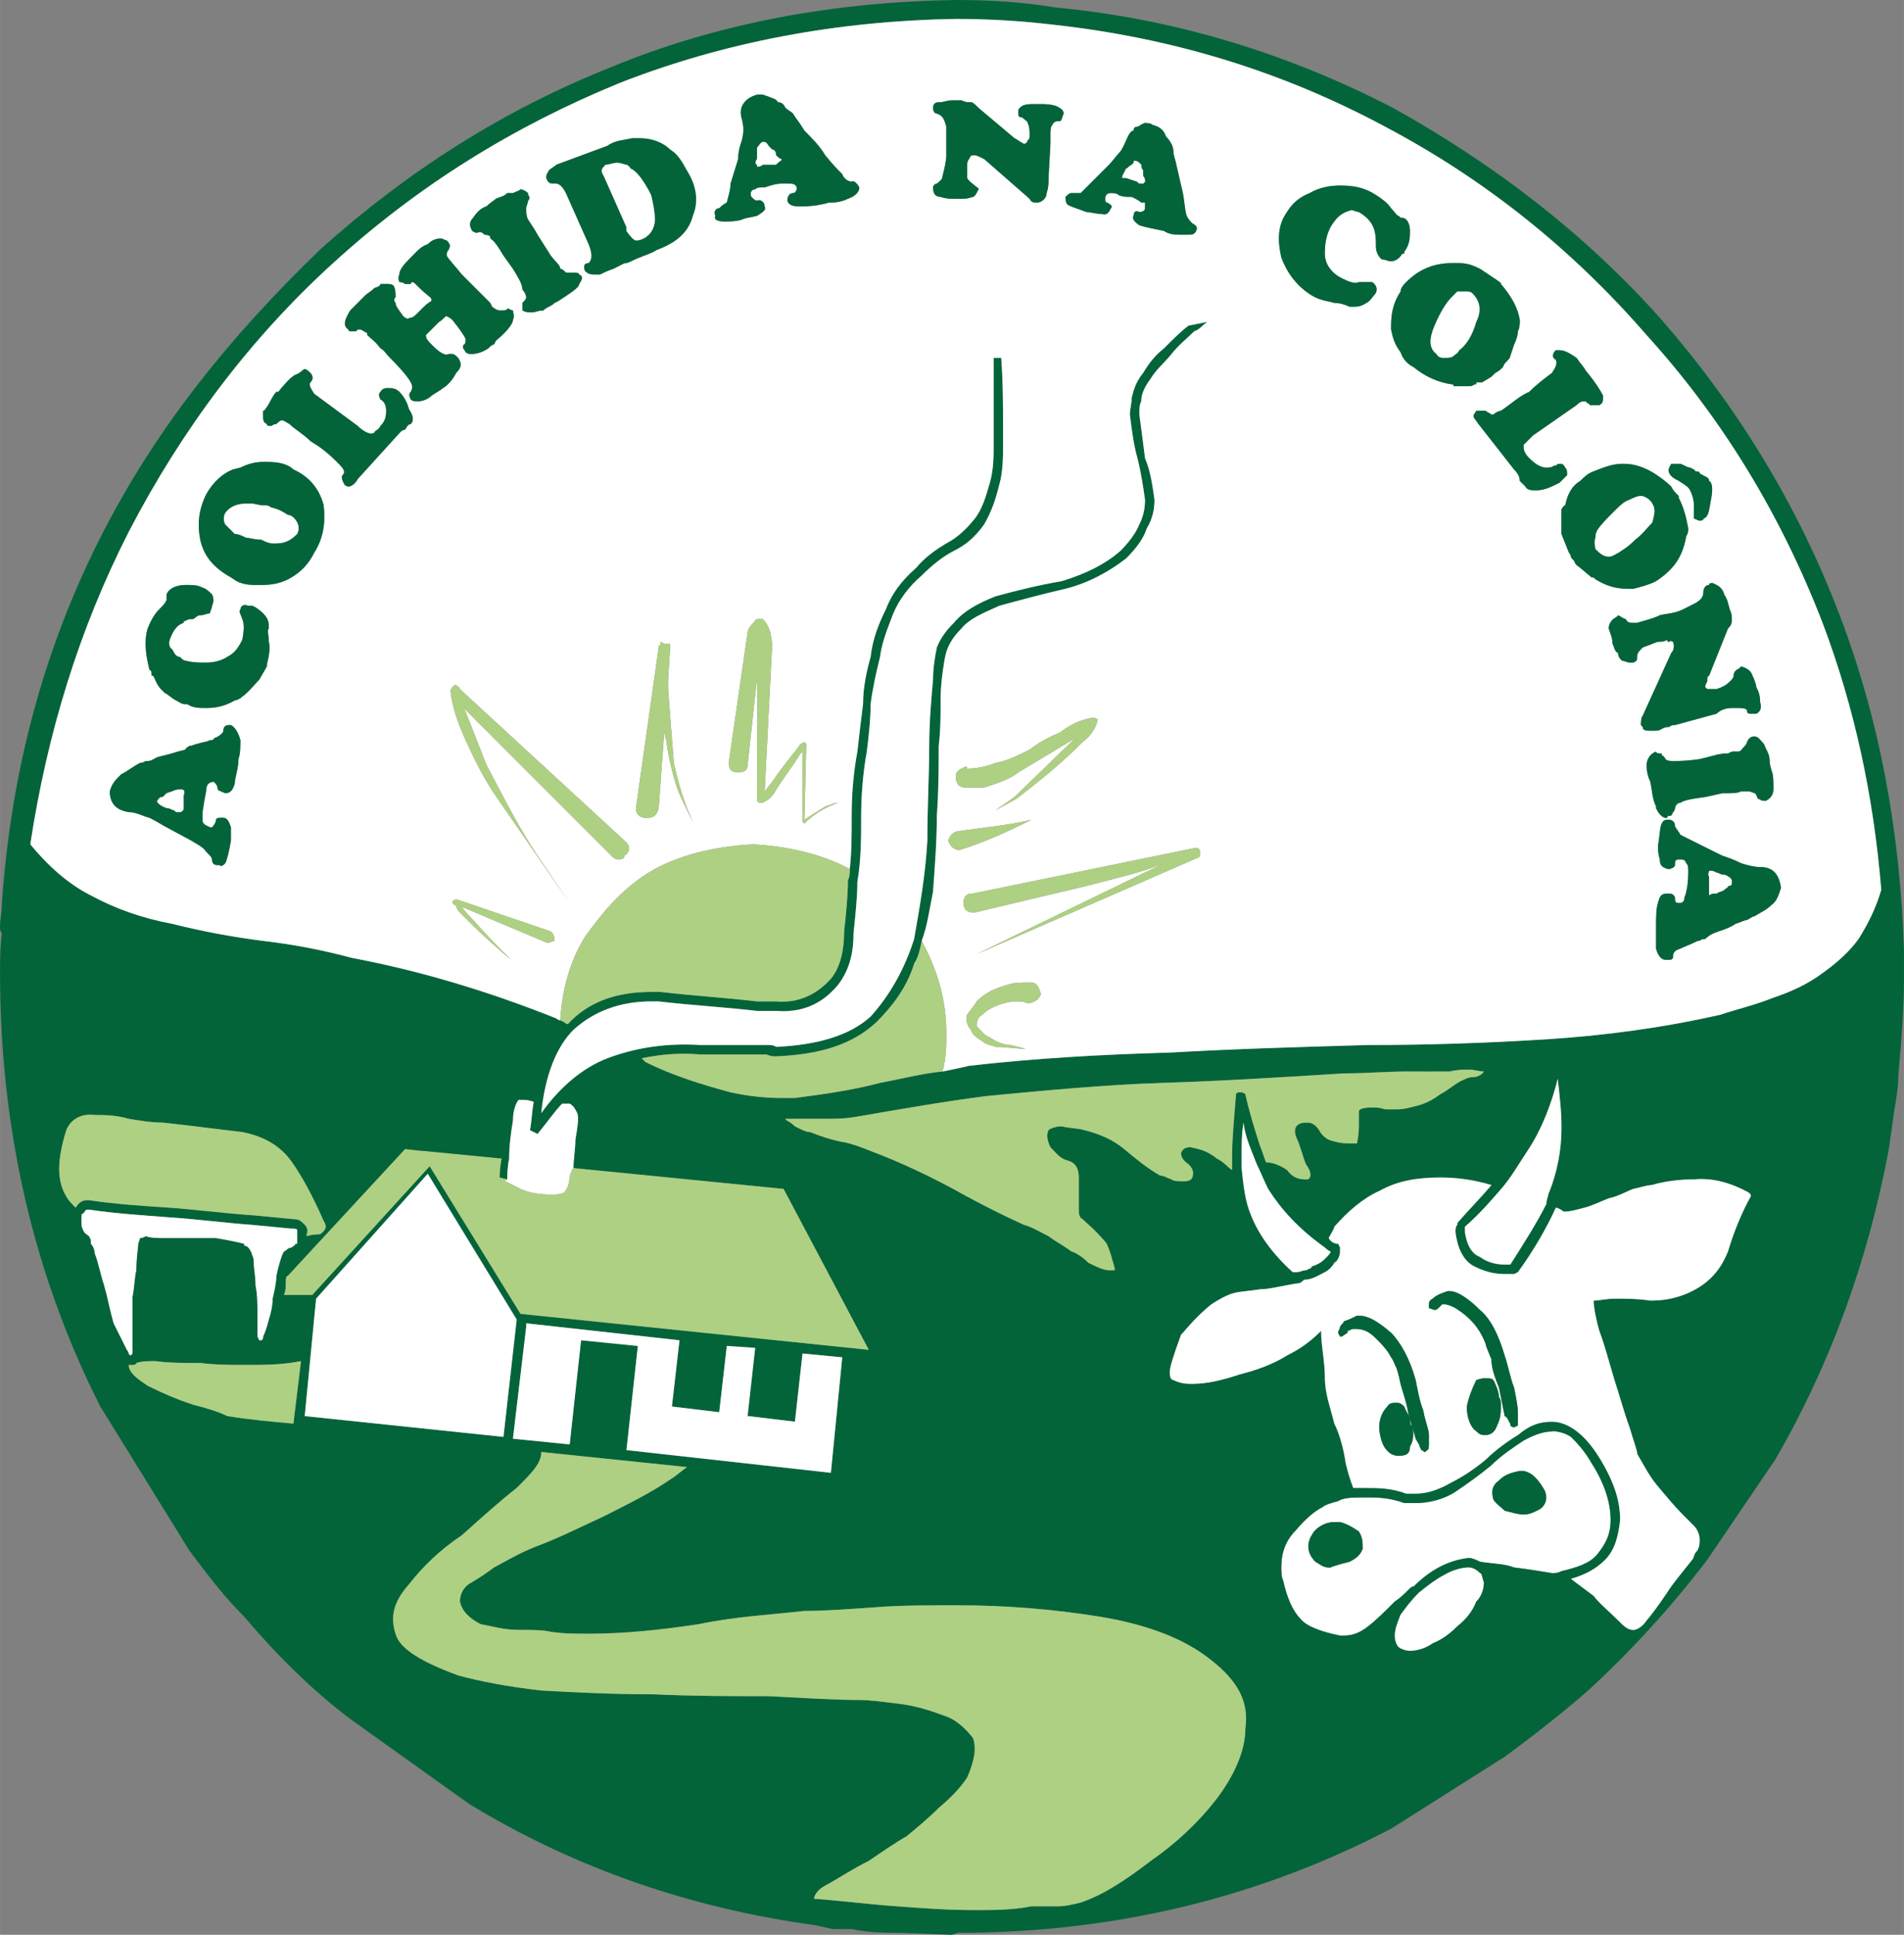 <?xml version="1.0" encoding="UTF-8" standalone="no"?>
<svg xmlns="http://www.w3.org/2000/svg" xmlns:xlink="http://www.w3.org/1999/xlink" id="Layer_1" xml:space="preserve" height="168.88px" viewBox="0 0 166.235 168.88" width="166.24px" version="1.1" y="0px" x="0px">
	<rect x="0" y="0" width="166.235" height="168.88" fill="#808080" stroke="none"/>
	<path d="m135.5 124.92c-0.826 0-1.652 0.332-2.48 0.824-0.99 0.661-1.982 1.322-2.808 2.149-0.992 0.827-2.149 1.653-3.14 2.315-0.992 0.662-2.313 0.989-3.471 0.989h-0.992c-1.321-0.494-2.479-0.494-3.303-0.494-1.158 0-1.984 0-2.48 0.329-0.661 0.165-1.157 0.331-1.321 0.497-0.661 0.33-1.486 0.993-2.313 1.983-0.826 0.828-1.322 1.817-1.322 3.307 0 0.328 0 0.825 0.165 1.155 0.331 1.485 0.827 2.641 1.489 3.303 0.496 0.663 1.815 1.16 3.468 1.487h0.331c0.661 0 1.322-0.161 2.148-0.824 0.661-0.499 1.488-1.325 2.313-2.151 0.496-0.33 0.826-0.659 1.323-1.155 0 0 0.165-0.165 0.331-0.165 1.653-1.65 3.305-2.312 4.791-2.477 0.33 0 0.662 0.165 0.992 0.328 0.992 0.168 2.148 0.168 2.974 0.5 1.322 0.163 2.314 0.328 3.306 0.492 0.331 0 0.495 0 0.827-0.165 1.32-0.328 2.477-0.659 3.139-1.488 0.661-0.824 1.156-1.65 1.156-2.972 0-1.49-0.495-3.14-1.652-4.958-0.662-1.156-1.322-1.817-1.817-2.315-0.5-0.33-1.16-0.5-1.66-0.5zm-2.48 3.47c0.828 0.167 1.322 0.827 1.817 1.655 0.332 0.66 0.167 1.485-0.66 1.815-0.33 0.165-0.662 0.331-1.158 0.331-0.494 0-0.99-0.166-1.652-0.331-0.331-0.33-0.825-0.662-0.99-0.989-0.166-0.662-0.166-1.159 0.495-1.654 0.495-0.496 0.989-0.66 1.816-0.827h0.32zm-16.03 4.47c0.662 0.164 1.157 0.496 1.653 0.826 0.33 0.497 0.33 0.99 0.33 1.488-0.164 0.494-0.496 0.826-1.156 1.154-0.661 0.168-1.324 0.335-1.654 0.5h-0.165c-0.496 0-0.826-0.332-1.157-0.5-0.662-0.66-0.825-1.484-0.331-2.311 0.331-0.661 1.156-1.157 1.982-1.157h0.5z" fill="#fff"></path>
	<path d="m160.62 53.702c-3.636-9.583-8.924-18.174-15.535-25.776-6.61-7.434-14.54-13.551-23.465-18.507-8.922-4.627-18.836-7.765-29.413-8.758-2.975-0.496-5.784-0.661-8.759-0.661-10.575 0.165-20.654 1.984-29.906 5.785-9.587 3.799-17.849 9.086-25.449 15.862-3.967 3.802-7.767 7.932-11.072 12.228-10.08 13.055-15.699 28.09-16.855 44.946 0 0.828-0.166 1.486-0.166 1.983 0 0.33 0 0.495 0.166 0.661-0.166 1.156-0.166 2.314-0.166 3.471 0 13.716 2.976 26.439 8.759 37.839l7.766 12.559c1.489 1.982 2.975 3.966 4.793 5.781 2.808 3.307 5.784 6.283 9.254 8.925l10.409 7.436c9.255 5.619 19.333 9.088 30.238 10.576l1.489 0.331h1.652c1.489 0.327 2.973 0.327 4.295 0.327l4.461 0.169 0.497-0.169c13.881 0 26.438-3.137 37.84-9.086l9.915-6.278c2.48-1.818 4.794-3.636 7.105-5.619 3.801-3.47 7.438-7.434 10.578-11.566l5.947-8.759c4.794-8.261 8.098-17.351 9.915-27.099l0.495-3.471c0.167-0.992 0.331-1.98 0.331-2.973 0.33-3.471 0.496-6.279 0.496-8.426v-2.479c-0.33-10.409-2.15-20.158-5.61-29.249zm-1.49 0.663c2.809 7.435 4.462 15.202 5.124 23.299-0.497 1.651-1.158 2.974-1.984 4.295-0.826 1.157-1.984 2.149-3.14 2.976-1.323 0.99-2.809 1.649-4.295 2.147-1.653 0.66-3.14 0.991-4.627 1.487-5.124 1.158-10.081 1.818-15.202 2.146-5.288 0.333-10.411 0.498-15.534 0.498-5.784 0.166-11.567 0.33-17.35 0.66-5.949 0.168-11.732 0.496-17.516 1.156-0.662 0.165-1.489 0.331-2.314 0.497-1.816 0.168-3.635 0.661-5.454 0.991-2.477 0.662-4.957 0.992-7.434 1.321h-1.158c-1.486 0-2.974-0.165-4.462-0.495-2.479-0.66-5.121-1.486-7.436-2.645-0.165-0.167-0.165-0.167-0.33-0.33 1.653-0.328 3.307-0.496 5.122-0.328h5.784c0.33 0.165 0.661 0.165 0.827 0.165 3.8-0.165 6.61-0.993 8.757-2.977 1.322-1.32 2.644-2.972 3.306-5.121 0.33-0.496 0.494-1.156 0.661-1.983 0.495-1.322 0.658-2.644 0.99-4.297 0.168-2.314 0.332-4.46 0.332-6.61 0.163-2.311 0.163-4.131 0.163-6.114 0.167-1.321 0.167-2.807 0.167-3.966 0-1.323 0.165-2.479 0.331-3.47 0.163-1.156 0.659-1.983 1.486-2.81 0.662-0.827 1.819-1.321 3.306-1.983 1.818-0.494 3.635-0.99 5.783-1.486 1.983-0.496 3.799-1.488 5.288-2.646 0.825-0.825 1.488-1.652 1.817-2.642 0.496-0.827 0.662-1.653 0.662-2.479-0.166-1.157-0.331-2.479-0.828-3.636-0.163-1.32-0.33-2.644-0.494-3.8 0-0.497 0-0.826 0.164-1.156 0-0.661 0.33-1.322 0.827-1.983 0.495-0.828 1.157-1.322 1.818-2.149 0.659-0.826 1.321-1.322 1.981-1.982 0.498-0.166 0.662-0.496 1.157-0.827l-1.652 0.331c-0.659 0.496-1.321 1.156-2.147 1.984-0.826 0.661-1.323 1.32-1.817 2.146-0.663 0.825-0.827 1.487-0.994 2.148 0 0.495-0.164 0.99-0.164 1.487 0.164 1.322 0.331 2.643 0.66 3.8 0.331 1.322 0.498 2.479 0.661 3.636 0 0.826-0.163 1.488-0.494 2.148-0.333 0.827-0.994 1.654-1.652 2.312-1.323 1.157-2.976 1.983-5.125 2.644-1.981 0.332-3.965 0.827-5.785 1.323-1.65 0.661-2.807 1.322-3.632 2.313-0.663 0.662-1.158 1.322-1.488 2.148-0.164 0.826-0.332 1.819-0.332 2.809-0.164 1.817-0.332 3.802-0.332 5.783 0 2.479-0.163 5.288-0.163 8.264-0.164 2.974-0.662 5.784-1.156 8.591-0.827 2.644-2.15 4.957-3.801 6.776-1.818 1.651-4.626 2.478-8.262 2.645-0.165-0.166-0.496-0.166-0.827-0.166h-5.784c-2.808-0.165-5.452 0.166-8.097 1.156-2.147 0.826-4.131 2.481-5.783 4.792 0.331-3.304 1.324-5.781 2.809-7.269 1.819-1.654 4.131-2.482 6.776-2.482h0.662c2.808 0.332 5.783 0.499 8.591 0.828h1.654c2.148 0.165 3.967-0.496 5.453-2.313 0.992-1.322 1.321-2.809 1.321-4.46 0.167-1.653 0.333-3.141 0.333-4.462 0.33-1.981 0.33-3.799 0.33-5.619 0-1.981 0.163-3.964 0.495-5.784 0.167-1.321 0.331-2.808 0.331-4.131 0.163-1.32 0.495-2.81 0.825-4.13 0.165-1.323 0.663-2.48 1.158-3.8 0.496-1.156 1.321-2.315 2.479-3.305 0.827-0.826 1.816-1.653 2.81-2.15 0.991-0.494 1.817-1.155 2.644-2.312 0.662-1.157 0.989-2.148 1.322-3.469 0.33-1.157 0.33-2.48 0.33-3.635v-0.663c0-2.313 0-4.626-0.165-6.773h-0.659v6.773 0.663c0 1.155 0 2.313-0.333 3.466-0.331 1.159-0.659 2.316-1.321 3.142-0.662 0.827-1.488 1.653-2.48 2.15-0.825 0.494-1.815 1.155-2.642 2.146-1.323 1.156-2.149 2.314-2.646 3.636-0.66 1.322-1.158 2.643-1.321 4.131-0.331 1.157-0.662 2.644-0.662 4.13-0.163 1.323-0.328 2.645-0.494 4.131-0.333 1.82-0.497 3.638-0.497 5.619 0 1.653 0 3.138-0.165 4.628 0 0.33 0 0.66-0.165 0.99 0 1.321-0.165 2.974-0.33 4.461 0 1.654-0.331 3.14-1.156 4.133-1.324 1.485-2.975 2.147-4.792 1.979h-1.654c-2.808-0.328-5.618-0.494-8.425-0.826h-0.827c-2.976 0-5.453 0.826-7.272 2.811-0.164 0-0.494-0.329-0.661-0.329 0 0-0.164 0-0.327-0.166-5.784-2.315-11.735-4.13-17.849-5.287-2.478-0.66-4.958-1.158-7.766-1.487-2.644-0.333-5.288-0.827-7.934-1.488-2.641-0.495-4.957-1.323-7.103-2.479-1.984-0.992-3.801-2.644-5.288-4.46 1.486-9.752 4.295-18.839 8.591-27.266 4.626-8.923 10.578-16.855 17.847-23.465 7.435-6.775 15.698-11.897 24.952-15.697 9.254-3.636 19.168-5.454 29.413-5.618 2.81 0 5.62 0.164 8.428 0.495 10.577 1.156 20.16 4.131 29.083 8.923 8.758 4.627 16.357 10.741 22.802 18.176 6.59 7.275 11.72 15.702 15.35 25.121zm-25.78 46.105c1.322-1.984 2.148-4.295 2.644-6.279 0.167 1.487 0.331 2.81 0.331 4.295 0 1.819-0.331 3.802-1.158 5.784 0 0.166-0.164 0.495-0.164 0.827-0.827 1.652-1.985 3.47-3.143 5.287h-0.494c-0.661 0-1.488-0.164-2.148-0.662-0.826-0.327-1.157-1.155-1.321-2.146v-0.495c1.321-1.158 2.313-2.316 3.306-3.469 0.82-0.99 1.48-2.15 2.14-3.14zm9.26 3.3c0.825-0.165 1.156-0.332 1.651-0.332 1.157-0.333 2.481-0.496 3.639-0.496 1.65-0.164 3.304 0.328 4.792 1.156l0.163 0.165v0.166c-0.825 1.487-1.488 3.14-1.982 4.792-0.66 1.652-1.653 2.81-3.47 3.636-1.157 0.495-2.148 0.663-3.306 0.663-1.156-0.168-1.983-0.168-3.138-0.168-0.662 0-1.322 0.168-1.819 0.168 0 0.492 0.165 1.485 0.497 2.642 0.495 1.321 0.825 2.643 1.322 4.294 0.494 1.489 0.825 2.811 1.32 4.132 0.331 1.156 0.663 1.985 0.663 2.315 0.494 0.826 0.99 1.817 1.652 2.644 0.825 0.989 1.653 1.982 2.314 2.643 0.495 0.497 0.659 0.662 0.992 0.991 0.329 0.332 0.494 0.828 0.494 1.159 0 0.328 0 0.825-0.333 1.153-0.162 0.166-0.162 0.499-0.327 0.664-0.663 0.825-1.325 1.651-1.819 2.312-0.661 0.99-1.322 1.982-2.149 2.973-0.331 0.499-0.825 0.828-1.156 0.828-0.496 0-0.826-0.329-1.323-0.828-0.825-0.826-1.65-1.484-2.148-2.146-0.662-0.496-1.32-0.991-1.982-1.488 1.155-0.329 2.148-0.826 2.975-1.651 0.827-0.827 1.155-1.982 1.321-3.469 0-1.655-0.494-3.306-1.816-5.455-1.324-2.147-2.81-3.14-4.131-3.14-1.158 0-1.984 0.332-2.974 1.159-0.826 0.492-1.983 1.321-2.809 2.146-0.993 0.827-1.984 1.488-2.975 1.983-1.158 0.663-2.148 0.991-3.141 0.991h-0.826c-1.323-0.495-2.479-0.495-3.469-0.495h-1.158c-0.33-0.827-0.496-1.488-0.661-2.148-0.165-1.156-0.496-2.477-0.992-3.469-0.33-1.324-0.826-2.646-0.826-3.967 0-1.489-0.331-2.81-0.331-4.131-0.825 0.825-1.652 1.487-2.973 2.147-1.322 0.828-2.809 1.321-4.13 1.653-1.489 0.494-2.811 0.825-4.133 0.825-0.495 0-0.989 0-1.65-0.331-0.166 0-0.331-0.163-0.331-0.661 0-0.492 0.331-1.486 0.993-3.303l0.165-0.165c0.824-0.991 1.651-1.817 2.477-2.48 0.496-0.327 1.323-0.825 1.984-0.989 0.66-0.165 1.321-0.165 2.312-0.33 0.827 0 1.983-0.33 3.141-0.496 0.332 0 0.495-0.166 0.661-0.331 0.661 0 1.156-0.331 1.816-0.663 0.332-0.165 0.663-0.496 0.826-0.824 0.331-0.167 0.496-0.662 0.496-0.993v-0.332l-0.165-0.329c-0.331 0-0.661-0.168-0.826-0.499 0.165-0.326 0.495-0.823 0.495-0.988 1.158-1.324 2.48-2.481 3.968-3.143 1.485-0.827 3.138-1.154 5.285-1.154 1.324 0 2.81 0.164 4.463 0.66-0.826 0.992-1.818 1.982-2.976 3.305v0.166c-0.164 0.165-0.164 0.33-0.164 0.66 0.164 1.32 0.66 2.478 1.651 2.973 0.993 0.496 1.819 0.663 2.644 0.663h0.826l0.332-0.168c1.322-1.817 2.479-3.799 3.305-5.618 0.165 0 0.496 0.166 0.66 0.33h0.167c0.494 0 0.989-0.164 1.649-0.33 0.662-0.164 1.324-0.496 2.149-0.827 0.83-0.11 1.66-0.6 2.16-0.77zm-7.11 21.15c0.495 0 1.158 0.165 1.652 0.494 0.495 0.498 1.155 1.159 1.817 2.315 1.157 1.818 1.652 3.468 1.652 4.958 0 1.321-0.495 2.148-1.156 2.972-0.662 0.829-1.818 1.16-3.139 1.488-0.331 0.165-0.496 0.165-0.827 0.165-0.992-0.165-1.984-0.33-3.306-0.492-0.826-0.332-1.981-0.332-2.974-0.5-0.33-0.163-0.662-0.328-0.992-0.328-1.486 0.165-3.139 0.828-4.791 2.477-0.166 0-0.331 0.165-0.331 0.165-0.497 0.496-0.827 0.825-1.323 1.155-0.825 0.826-1.652 1.652-2.313 2.151-0.826 0.663-1.487 0.824-2.148 0.824h-0.331c-1.653-0.328-2.973-0.824-3.468-1.487-0.662-0.662-1.158-1.818-1.489-3.303-0.165-0.331-0.165-0.828-0.165-1.155 0-1.489 0.496-2.479 1.322-3.307 0.827-0.99 1.652-1.653 2.313-1.983 0.164-0.165 0.66-0.332 1.321-0.497 0.496-0.329 1.322-0.329 2.48-0.329 0.824 0 1.982 0 3.303 0.494h0.992c1.158 0 2.479-0.327 3.471-0.989 0.991-0.662 2.148-1.488 3.14-2.315 0.825-0.827 1.818-1.489 2.808-2.149 0.85-0.45 1.68-0.79 2.5-0.79zm-85.1-27.758c0.165 0.496 0 1.322-0.164 2.316 0 0.825-0.167 1.652-0.167 2.478l18.343 1.819 7.438 14.045-30.406-3.14-7.932-12.888-10.247 11.234h-2.477c0.165-0.329 0.165-0.824 0.165-1.156 0-0.164 0-0.495 0.166-0.495l10.245-11.072 1.486 0.165 6.941 0.663c-0.165 0.825-0.165 1.318-0.165 1.652l0.659 0.164c0-0.332 0-0.991 0.167-1.816 0-1.159 0.164-2.314 0.33-3.305 0-0.994 0.33-1.653 0.496-1.819h0.33c0.331 0 0.496 0 0.992 0.166-0.167 0.826-0.167 1.653-0.331 2.479l0.662 0.328c0.827-0.99 1.486-1.981 2.148-2.643h0.66c0.33 0.186 0.497 0.515 0.661 0.846zm-13.055 5.288l7.767 12.727-1.157 10.243-17.351-1.816 0.992-10.246 9.749-10.9zm8.593 13.39v-0.331l13.387 1.487-0.662 5.784 4.131 0.496 0.661-5.784 2.479 0.166-0.662 5.949 4.132 0.495 0.662-5.951 3.469 0.333-0.991 10.08-17.849-1.982 0.993-9.09-4.957-0.496-0.992 9.088-4.957-0.496 1.156-9.76zm-24.787-17.024c1.653 0.33 2.974 0.991 3.967 2.148 0.825 0.991 1.983 2.972 3.139 5.617 0.331 0.498 0.165 0.826-0.33 1.159-0.166 0-0.663 0-1.157 0.165v-0.165c0.163-0.333 0-0.662-0.167-0.827-0.328-0.332-0.494-0.497-0.989-0.497l-3.471-0.331c-2.479-0.165-4.958-0.495-7.272-0.661-2.478-0.164-4.957-0.33-7.105-0.662h-0.164c-0.495 0-0.826 0.333-0.991 0.662-0.332-0.33-0.662-0.662-0.827-0.991-0.825-1.325-0.825-3.14 0-5.782 0.33-0.826 1.157-1.49 2.48-1.324 0.826 0 1.816 0 2.973 0.331 0.993 0.167 1.984 0.331 2.974 0.331 2.975 0.332 5.455 0.666 6.94 0.83zm-13.549 6.774h0.166c2.148 0.33 4.627 0.495 6.941 0.662 2.477 0.164 4.957 0.495 7.269 0.661l3.471 0.33c0.328 0 0.495 0 0.495 0.164v0.333 0.825h-0.167c0 0.164-0.162 0.164-0.328 0.329-0.331 0-0.496 0.332-0.661 0.332l-0.164 0.331c-0.166 0.495-0.332 0.991-0.498 1.818 0 0.495-0.164 1.322-0.329 1.981 0 0.66-0.166 1.324-0.331 1.82-0.165 0.659-0.331 1.155-0.496 1.484 0 0.331-0.166 0.331-0.166 0.331h-0.166l-0.164-0.331v-1.98c0-0.829 0-1.654-0.166-2.479 0-0.827-0.164-1.491-0.164-2.15 0-0.331-0.167-0.495-0.167-0.658-0.164-0.335-0.331-0.663-0.66-0.663v-0.164c-0.661-0.168-1.487-0.333-2.478-0.499h-2.646-1.815c-0.662 0-1.158 0-1.654-0.162-0.33 0.162-0.33 0.162-0.496 0.162l-0.166 0.499c0 0.329-0.165 1.155-0.165 2.312-0.165 0.663-0.165 1.488-0.331 2.312v2.481 1.817 0.659l-0.164 0.167c-0.167 0-0.167-0.329-0.333-0.494-0.33-0.663-0.661-1.323-1.154-2.315-0.332-1.155-0.495-2.148-0.826-3.303-0.332-0.991-0.496-1.983-0.826-2.808 0-0.335-0.166-0.663-0.331-0.828v-0.333l-0.166-0.328c-0.166-0.165-0.331-0.165-0.496-0.498-0.165-0.328-0.165-0.493-0.165-0.99 0-0.331 0-0.496 0.165-0.496 0.168-0.15 0.168-0.32 0.332-0.32zm3.635 13.55h0.167c0.164 0 0.495 0 0.495-0.168 0.497-0.165 0.992-0.165 1.653-0.165 1.157 0.165 2.643 0.165 3.965 0.165 1.323 0.168 2.646 0.168 3.966 0.168 1.487 0 3.141 0 4.793-0.333l-0.661 5.456c-1.819-0.168-3.801-0.334-5.784-0.663-0.663-0.331-1.654-0.661-2.976-0.99-1.488-0.496-2.644-0.993-3.965-1.654-0.992-0.66-1.653-1.16-1.653-1.82zm48.746 8.92c-0.495 0.331-0.825 0.662-1.32 0.991-1.654 1.159-3.637 2.148-5.948 3.305-2.15 0.992-4.13 1.985-5.949 2.644-1.654 0.66-2.976 1.488-3.638 1.82-0.66 0.492-1.154 0.825-1.98 1.321-0.661 0.329-0.993 0.99-0.993 1.649 0.166 0.826 0.826 1.488 1.819 1.985 0.99 0.166 1.981 0.495 3.304 0.495 1.156 0 2.149 0 2.807 0.167 1.158 0.167 2.151 0.167 3.307 0.167 3.139 0 6.28-0.334 9.585-0.829 3.139-0.663 6.278-0.826 9.253-1.159 1.817 0 3.966-0.165 6.279-0.327 2.148-0.166 4.462-0.166 7.105-0.166 4.131 0 8.262 0.328 12.393 0.988 3.965 0.663 7.272 1.818 9.749 3.803 2.315 1.82 3.306 3.633 2.975 5.95 0 1.98-0.99 4.13-2.479 6.111-1.653 2.151-3.636 3.969-5.783 5.456-2.148 1.653-4.131 2.973-6.115 3.634-0.662 0.163-1.321 0.331-1.981 0.331h-2.314c-1.654 0.331-3.303 0.331-4.957 0.331-2.315 0-4.627-0.165-6.776-0.331-2.477-0.168-4.957-0.496-7.272-0.66 0.165-0.663 0.663-0.992 1.323-1.324 1.158-0.662 2.147-1.32 3.473-1.98 0.988-0.662 2.146-1.488 3.303-2.149 0.992-0.828 1.817-1.488 2.807-2.479 0.993-0.829 1.819-1.653 2.48-2.645 0.662-1.489 0.827-2.641 0.497-3.469-0.662-0.825-1.489-1.652-2.646-1.982-1.321-0.497-2.477-0.827-3.799-0.991-1.489-0.168-2.479-0.331-3.469-0.331-2.15 0-4.63-0.163-7.934-0.331-3.139 0-6.445 0-10.08-0.165-3.468 0-6.773-0.165-9.749-0.33-2.975-0.333-5.454-0.824-7.271-1.322-3.14-1.156-5.122-2.314-5.453-3.632-0.496-1.492-0.165-2.814 1.156-4.298 1.157-1.486 2.644-2.976 4.628-4.297 1.654-1.486 3.306-2.976 4.792-4.131 1.322-1.321 2.148-2.148 2.148-3.138l12.712 1.31zm63.127-34.533h1.323 0.661 1.484c0.663-0.165 1.158-0.165 1.654-0.165s0.992 0.165 1.323 0.165c-0.165 0.331-0.661 0.495-0.993 0.495-0.33 0-0.66 0.166-0.992 0.331-0.661 0.331-1.155 0.827-1.818 1.157-0.659 0.496-1.32 0.826-1.981 0.992-0.661 0.164-1.158 0.329-1.818 0.329h-0.991c-0.495-0.165-0.827-0.165-1.156-0.165-0.827 0-1.157 0.165-1.157 0.332v0.991c0 0.494 0 0.99-0.165 1.817h-0.661c-0.828 0-1.324-0.165-1.818-0.329-0.332-0.167-0.662-0.498-0.826-0.826-0.33-0.499-0.661-0.662-0.993-0.662h-0.163c-0.827 0-1.158 0.494-0.827 1.321 0.332 0.661 0.495 1.487 0.827 2.313 0.495 0.663 0.495 1.159 0.163 1.323h-0.163c-0.662 0-1.158-0.164-1.653-0.826-0.496-0.33-1.157-0.661-1.817-0.661-0.166-0.33-0.33-0.993-0.497-1.324-0.495-1.484-0.991-3.138-1.322-4.626-0.164-0.166-0.331-0.166-0.494-0.166-0.332 0-0.332 0.166-0.332 0.33-0.164 1.983-0.331 3.803-0.331 5.289v1.157c-0.329-0.166-0.66-0.661-1.321-0.991-0.827-0.663-1.486-0.828-2.312-0.994-0.499 0-0.662 0.166-0.826 0.497 0 0.331 0.165 0.661 0.659 0.99 0.33 0.332 0.495 0.663 0.33 1.159-0.163 0.327-0.495 0.327-0.824 0.327-0.332 0-0.826 0-0.992-0.163-0.497-0.164-0.661-0.332-0.992-0.332-1.157-0.66-2.149-1.485-3.139-2.312-0.993-0.825-2.15-1.323-3.471-1.651-0.497-0.168-1.323-0.168-1.984-0.334-0.495 0-0.99 0.166-1.156 0.334-0.167 0.328-0.167 0.826 0.166 1.484 0.495 0.497 0.825 0.994 1.488 1.158 0.659 0.167 0.989 0.662 0.989 1.488v2.643c0 0.496 0 0.828 0.331 0.992 0.331 0.331 0.991 0.827 1.984 1.981 0.166 0.168 0.329 0.661 0.496 1.159 0.165 0.662 0.332 0.991 0.332 1.321h-0.498c-0.495 0-1.156-0.331-1.816-0.659-0.497-0.498-0.991-0.825-1.488-0.993-0.659-0.496-1.321-0.828-1.982-1.321-0.661-0.331-1.487-0.826-2.148-0.991-1.818-0.828-3.469-1.653-5.288-2.646-2.645-1.486-5.454-2.808-8.097-3.8-0.826-0.331-1.652-0.661-2.644-0.826-0.826-0.164-1.818-0.496-2.644-0.826-0.332 0-0.66-0.164-1.321-0.498-0.496-0.492-0.826-0.492-0.826-0.659h1.652 0.825 0.827c0.992 0 1.819 0 2.811-0.166 3.801-0.661 7.6-1.32 11.4-1.817 5.124-0.495 10.412-0.991 15.534-1.157 5.288-0.165 10.41-0.496 15.698-0.823 1.99-0.013 3.8-0.181 5.79-0.181zm-14.71 7.433c0-0.993 0-1.984 0.167-2.975 0.164 1.321 0.658 2.313 1.157 3.634 0.328 0.663 0.659 1.486 0.989 2.151 1.157 1.816 2.645 3.469 4.957 5.12 0 0 0.332 0.332 0.496 0.332 0 0.167-0.165 0.331-0.496 0.66-0.331 0.333-0.661 0.497-1.156 0.662 0 0.164-0.165 0.164-0.495 0.331-0.332 0-0.496 0.165-0.827 0.165h-0.33c-1.818-1.649-2.976-3.302-3.638-4.957-0.494-1.157-0.658-2.476-0.825-4.13v-0.99zm13.88 39.99c0.496-0.66 0.827-1.159 1.653-1.983 0.826-0.66 1.488-1.157 2.147-1.486 0.825-0.497 1.652-0.66 2.148-0.66 0.33 0 0.662 0.163 0.992 0.492 0.166 0 0.166 0.333 0.331 0.829 0 0.494-0.165 1.156-0.661 1.649-0.332 0.826-0.827 1.488-1.653 2.151-0.663 0.663-1.322 1.156-2.147 1.485-0.661 0.497-1.488 0.664-1.983 0.664-0.331 0-0.827-0.167-0.992-0.331-0.165-0.166-0.331-0.495-0.331-0.993-0.01-0.49 0.16-0.98 0.49-1.81z" fill="#03643A"></path>
	<path d="m164.25 77.664c-0.662-8.098-2.314-15.864-5.124-23.299-3.635-9.419-8.759-17.846-15.369-25.118-6.445-7.435-14.044-13.549-22.802-18.176-8.924-4.792-18.507-7.767-29.083-8.923-2.808-0.331-5.618-0.495-8.428-0.495-10.245 0.165-20.159 1.983-29.413 5.619-9.254 3.8-17.517 8.922-24.952 15.697-7.27 6.61-13.221 14.542-17.847 23.465-4.296 8.426-7.105 17.514-8.591 27.266 1.486 1.816 3.304 3.468 5.288 4.46 2.146 1.156 4.461 1.984 7.103 2.479 2.646 0.661 5.289 1.155 7.934 1.488 2.808 0.329 5.288 0.827 7.766 1.487 6.114 1.157 12.065 2.972 17.849 5.287 0.164 0.166 0.327 0.166 0.327 0.166 0.167-2.644 0.827-5.123 2.15-7.273 1.653-2.311 3.469-4.46 6.114-5.945 2.478-1.322 5.453-1.985 8.592-2.148 2.974 0.163 5.951 0.826 8.428 2.148 0.165-1.49 0.165-2.976 0.165-4.628 0-1.982 0.164-3.799 0.497-5.619 0.165-1.485 0.33-2.808 0.494-4.131 0-1.486 0.332-2.973 0.662-4.13 0.163-1.489 0.661-2.81 1.321-4.131 0.497-1.321 1.322-2.479 2.646-3.636 0.827-0.991 1.817-1.652 2.642-2.146 0.992-0.497 1.818-1.323 2.48-2.15 0.662-0.826 0.99-1.983 1.321-3.142 0.333-1.153 0.333-2.311 0.333-3.466v-0.663-6.773h0.659c0.165 2.146 0.165 4.459 0.165 6.773v0.663c0 1.155 0 2.478-0.33 3.635-0.333 1.321-0.66 2.312-1.322 3.469-0.826 1.157-1.653 1.819-2.644 2.312-0.993 0.497-1.983 1.324-2.81 2.15-1.158 0.989-1.983 2.149-2.479 3.305-0.495 1.321-0.993 2.477-1.158 3.8-0.33 1.32-0.662 2.81-0.825 4.13 0 1.323-0.164 2.81-0.331 4.131-0.332 1.82-0.495 3.803-0.495 5.784 0 1.82 0 3.638-0.33 5.619 0 1.321-0.166 2.809-0.333 4.462 0 1.651-0.329 3.138-1.321 4.46-1.486 1.818-3.305 2.479-5.453 2.313h-1.654c-2.808-0.328-5.783-0.496-8.591-0.828h-0.662c-2.645 0-4.957 0.828-6.776 2.482-1.484 1.488-2.478 3.965-2.809 7.269 1.651-2.311 3.635-3.966 5.783-4.792 2.645-0.989 5.289-1.321 8.097-1.156h5.784c0.33 0 0.661 0 0.827 0.166 3.636-0.166 6.444-0.993 8.262-2.645 1.651-1.819 2.974-4.133 3.801-6.776 0.494-2.807 0.992-5.617 1.156-8.591 0-2.976 0.163-5.785 0.163-8.264 0-1.98 0.168-3.966 0.332-5.783 0-0.99 0.168-1.983 0.332-2.809 0.33-0.827 0.825-1.487 1.488-2.148 0.825-0.991 1.982-1.652 3.632-2.313 1.819-0.496 3.803-0.991 5.785-1.323 2.149-0.661 3.802-1.487 5.125-2.644 0.658-0.658 1.319-1.486 1.652-2.312 0.33-0.66 0.494-1.322 0.494-2.148-0.163-1.157-0.33-2.314-0.661-3.636-0.329-1.157-0.496-2.478-0.66-3.8 0-0.497 0.164-0.992 0.164-1.487 0.167-0.661 0.331-1.323 0.994-2.148 0.494-0.826 0.991-1.486 1.817-2.146 0.827-0.828 1.488-1.488 2.147-1.984l1.652-0.331c-0.496 0.331-0.659 0.662-1.157 0.827-0.66 0.66-1.322 1.156-1.981 1.982-0.661 0.827-1.323 1.32-1.818 2.149-0.497 0.661-0.827 1.322-0.827 1.983-0.164 0.331-0.164 0.659-0.164 1.156 0.164 1.156 0.33 2.479 0.494 3.8 0.497 1.158 0.662 2.479 0.828 3.636 0 0.826-0.166 1.652-0.662 2.479-0.329 0.99-0.992 1.817-1.817 2.642-1.488 1.157-3.305 2.15-5.288 2.646-2.149 0.496-3.965 0.992-5.783 1.486-1.486 0.663-2.644 1.157-3.306 1.983-0.828 0.827-1.323 1.653-1.486 2.81-0.167 0.99-0.331 2.147-0.331 3.47 0 1.159 0 2.645-0.167 3.966 0 1.983 0 3.803-0.163 6.114 0 2.149-0.164 4.296-0.332 6.61-0.332 1.653-0.495 2.975-0.99 4.297 1.322 2.477 2.146 4.957 2.146 8.096 0 0.992 0 2.147-0.33 3.305 0.825-0.165 1.653-0.331 2.314-0.497 5.784-0.661 11.567-0.988 17.516-1.156 5.783-0.33 11.566-0.494 17.35-0.66 5.124 0 10.246-0.165 15.534-0.498 5.122-0.329 10.078-0.988 15.202-2.146 1.487-0.496 2.974-0.827 4.627-1.487 1.486-0.498 2.973-1.158 4.295-2.147 1.155-0.826 2.314-1.819 3.14-2.976 0.84-1.324 1.5-2.648 1.99-4.299zm-26.6-46.432c0.33 0.495 0.66 0.825 0.826 1.156 0.827 0.991 1.323 1.817 1.488 2.15 0 0.495 0 0.659-0.33 0.825h-0.332-0.496c0-0.166-0.331-0.166-0.331-0.331h-0.166c-0.166 0-0.33 0-0.66 0.331l-3.799 2.642c-0.332 0.333-0.662 0.663-0.828 0.826 0 0.331 0 0.662 0.496 1.157 0.496 0.497 0.992 0.828 1.489 0.828 0.164 0 0.495 0 0.659-0.165h0.167c0.165-0.166 0.165-0.166 0.496-0.166 0 0 0.164 0 0.331 0.331 0.164 0.165 0.164 0.33 0.164 0.66-0.164 0.166-0.495 0.497-0.66 0.659-0.662 0.333-1.324 0.664-1.984 0.664-0.495 0-0.826 0-0.992-0.331-0.165-0.165-0.329-0.333-0.496-0.495 0-0.331-0.164-0.662-0.496-0.992l-2.974-3.8c-0.165-0.167-0.33-0.497-0.496-0.662-0.166-0.331 0-0.331 0.166-0.661h0.496 0.33c0.164 0.165 0.33 0.165 0.496 0.33h0.166c0.165-0.165 0.495-0.33 0.659-0.33 0.993-0.662 1.652-1.321 2.479-1.653 0.662-0.661 1.321-1.156 1.984-1.652 0.331-0.497 0.495-0.826 0.331-1.16-0.331-0.162-0.331-0.493 0-0.824h0.331c0.48 0.001 0.97 0.331 1.47 0.663zm12.89 20.655c0.33 0.496 0.33 0.826 0.495 1.321 0.166 0.331 0.166 0.494 0.166 0.825 0 0.332 0 0.497-0.331 0.827l-1.653 4.131c-0.164 0-0.164 0.331-0.164 0.495-0.167 0.33-0.167 0.33-0.167 0.497 0.167 0.166 0.167 0.166 0.33 0.166h0.662c0.495-0.166 0.827-0.333 1.157-0.663 0.166-0.164 0.329-0.329 0.329-0.495 0-0.332 0.167-0.495 0.498-0.659l0.165-0.165c0.495 0.165 0.825 0.329 0.991 0.824 0.166 0.331 0.33 0.825 0.33 0.992 0.166 0.329 0.331 0.66 0.331 1.321 0.164 0.495 0 0.827-0.331 0.993h-0.496c-0.163 0-0.33 0-0.33-0.333-0.165-0.165-0.495-0.165-0.826-0.165h-0.333-0.163c-0.496 0-0.991 0.165-1.323 0.498l-3.635 0.991c-0.166 0-0.331 0-0.496 0.165-0.166 0-0.332 0-0.662 0.165-0.165 0.166-0.495 0.166-0.827 0.166-0.495 0-0.826 0-0.826-0.33l-0.163-0.165c0-0.164 0-0.662 0.163-0.827l2.48-5.453c0.165-0.167 0.331-0.496 0.165-0.993-0.165 0-0.165-0.166-0.331 0-0.166 0-0.166 0-0.166-0.166-0.33 0.166-0.496 0.166-0.827 0.166-0.497 0.167-0.826 0.332-1.323 0.497-0.331 0.329-0.494 0.496-0.494 0.826s0 0.33-0.331 0.495h-0.331c-0.165 0-0.495-0.165-0.658-0.165-0.167-0.165-0.333-0.33-0.333-0.66-0.328-0.167-0.328-0.496-0.494-0.826 0-0.496-0.167-0.828-0.331-1.323 0-0.495 0.331-0.827 0.662-0.993l0.163-0.166c0.333 0.166 0.497 0.332 0.664 0.332 0.164 0.332 0.328 0.332 0.66 0.332h0.331c0.494-0.165 1.32-0.332 1.982-0.663 0.661-0.163 1.323-0.163 1.984-0.494l0.992-0.496c0.66-0.329 0.823-0.661 0.823-0.992 0-0.33 0.166-0.66 0.496-0.66 0-0.166 0.167-0.166 0.331-0.166 0.34 0.167 0.83 0.33 1 0.993zm-2.48-10.741c0.167 0 0.333 0 0.333 0.165 0.495 0.331 0.825 0.331 0.825 0.662 0.331 0.162 0.331 0.826 0.167 1.652-0.167 0.826-0.167 1.488-0.663 1.652 0 0.166-0.164 0.166-0.329 0.166-0.166 0-0.333-0.166-0.494-0.166v-1.158c0-0.494-0.166-0.991-0.333-1.32-0.164-0.331-0.495-0.495-0.99-0.826-0.33-0.165-0.661-0.331-0.826-0.662-0.166-0.33 0-0.495 0.166-0.826h0.331 0.33 0.166c0.329 0.166 0.661 0.331 0.824 0.331l0.333 0.165c-0.01 0-0.01 0 0.15 0.165zm-1.49 2.147v0.167c0.496 0.99 0.66 1.816 0.827 2.644 0 0.166 0 0.496-0.167 0.662-0.164 0.992-0.494 1.816-0.99 2.477s-1.158 1.158-1.653 1.487c-0.662 0.332-1.321 0.495-1.983 0.662h-0.496c-1.155 0-1.982-0.33-2.809-0.826-0.165-0.165-0.165-0.165-0.33-0.165l-0.992-0.827c-0.163-0.164-0.33-0.164-0.494-0.496 0-0.166-0.331-0.331-0.331-0.496 0 0 0-0.166-0.164-0.331l-0.662-1.652v-2.149c0.164-0.166 0.164-0.332 0.331-0.332 0.164-0.826 0.494-1.651 1.319-2.146 0.33-0.331 0.663-0.662 1.157-0.827 0.827-0.33 1.653-0.661 2.481-0.661h0.163c0.993 0 1.818 0.331 2.645 0.826 0.495 0.331 0.99 0.662 1.487 1.157 0.15 0.331 0.31 0.495 0.64 0.826zm-1.98 22.308c0 0.166 0.33 0.166 0.33 0.166h0.165v0.165c0.166 0 0.33 0.33 0.33 0.33 0.166 0.165 0.332 0.165 0.828 0.165 0.33 0 0.99 0 2.148-0.165l1.321-0.33c0.497-0.165 0.992-0.165 1.157-0.165 0.331-0.166 0.331-0.166 0.494-0.166h0.333c0.331 0 0.331-0.165 0.494-0.331 0.167-0.164 0.332-0.329 0.332-0.494 0.167-0.33 0.33-0.496 0.662-0.496 0.331 0 0.496 0.33 0.826 0.661 0.164 0.495 0.495 0.827 0.495 1.487 0 0.331 0.165 0.827 0.165 0.827 0.167 0.33 0.167 0.991 0.167 1.655 0 0.495-0.332 0.824-0.662 0.99h-0.164c-0.331 0-0.331-0.165-0.496-0.165-0.166-0.166-0.166-0.495-0.331-0.495-0.332-0.165-0.495-0.165-0.662-0.165h-0.495c-0.331 0.165-0.826 0.165-1.322 0.165h-0.332l-1.487 0.329c-1.323 0.166-1.981 0.332-2.147 0.498-0.333 0-0.496 0.328-0.496 0.493 0 0 0 0.166-0.166 0.331-0.165 0.331-0.165 0.331-0.331 0.331s-0.166 0-0.166 0.164h-0.166c-0.164 0-0.495-0.164-0.825-0.827v-0.165c-0.332-0.66-0.332-1.32-0.496-2.148-0.165-0.331-0.331-0.825-0.331-1.487 0.03-0.497 0.36-0.992 0.86-1.158zm1.16 5.948c0.166 0 0.496 0.166 0.496 0.495 0 0.167 0.33 0.497 0.496 0.828 0.329 0.166 0.992 0.497 1.652 0.827l1.982 0.991c0.497 0.166 0.991 0.332 1.654 0.661 0.495 0.165 1.157 0.331 1.652 0.331 1.157 0 1.651 0.661 1.818 1.816-0.167 0.496-0.331 1.158-0.828 1.489-0.495 0.496-0.99 0.662-1.486 0.991-0.166 0-0.332 0.166-0.662 0.329-0.165 0-0.495 0.166-0.991 0.332-0.496 0.331-0.991 0.496-1.488 0.661-0.496 0.166-0.827 0.33-1.157 0.661-0.166 0-0.33 0-0.495 0.167h-0.166c-0.662 0.329-1.157 0.494-1.486 0.66-0.496 0.167-0.662 0.33-0.662 0.661s-0.165 0.331-0.496 0.331h-0.166c-0.33 0-0.661-0.331-0.825-0.993v-1.652c0-0.991 0-1.819 0.165-2.313 0.165-0.662 0.33-0.827 0.827-0.827 0.331 0 0.496 0 0.662 0.33 0 0.331 0 0.497 0.33 0.497 0.166 0 0.496 0 0.496-0.497 0.164-0.33 0.331-1.156 0.331-2.146 0-0.497 0-0.663-0.167-0.827-0.164-0.329-0.164-0.329-0.66-0.329-0.33 0-0.33 0.162-0.33 0.493 0 0.166-0.331 0.332-0.496 0.332h-0.166c-0.496-0.166-0.661-0.332-0.661-0.826-0.165-0.497-0.165-0.993-0.165-1.159 0.165-0.991 0.165-1.652 0.33-1.983 0.2-0.331 0.36-0.331 0.7-0.331zm-28.76-55.355c1.157 0 2.147 0.164 3.14 0.826 0.495 0.33 0.991 0.663 1.321 1.157 0.331 0.332 0.497 0.662 0.662 0.662l0.165 0.165c0.165 0 0.33 0 0.496 0.163 0.165 0.167 0.331 0.498 0.331 0.993 0 0.494 0 1.157-0.497 1.817v0.165h-0.165c-0.33 0.496-0.661 0.661-0.992 0.661-0.33 0-0.494-0.165-0.826-0.165-0.329-0.33-0.495-0.661-0.495-1.157 0-0.497 0-0.989-0.165-1.487-0.164-0.495-0.496-0.991-1.321-1.485-0.165 0-0.496-0.167-0.661-0.167-0.661 0.167-1.157 0.497-1.488 0.993-0.662 0.825-0.826 1.817-0.826 2.808 0 0.827 0.496 1.654 1.489 2.15 0.661 0.33 1.154 0.496 1.486 0.33h0.662 0.495c0.495 0.332 0.495 0.827 0.164 1.156-0.164 0.166-0.329 0.496-0.659 0.661-0.496 0.33-0.827 0.33-1.158 0.33h-0.33c-0.332-0.165-0.828-0.33-1.324-0.33-0.495-0.166-1.157-0.166-1.982-0.661-1.322-0.825-2.148-1.982-2.644-3.305-0.331-1.489-0.331-2.808 0.496-3.964 0.496-0.827 1.158-1.324 1.982-1.655 0.83-0.497 1.82-0.661 2.64-0.661zm-17.018-5.454c0.166 0 0.497 0 0.662 0.165 0.661 0.167 0.992 0.497 1.156 0.993 0.331 0.331 0.662 0.825 0.662 1.321 0 0.331 0.164 0.662 0.331 1.487 0.163 0.662 0.331 1.488 0.496 2.148 0.163 0.828 0.163 1.488 0.329 1.984 0.166 0.329 0.333 0.496 0.495 0.661 0.332 0.166 0.496 0.33 0.332 0.66-0.167 0.333-0.332 0.333-0.994 0.333-0.826 0-1.32 0-1.816-0.333-0.826-0.165-1.654-0.33-2.147-0.495-0.496-0.331-0.663-0.662-0.496-0.827 0-0.33 0.164-0.497 0.496-0.33 0.33 0 0.494-0.167 0.494-0.332v-0.495h-0.163-0.167c-0.164-0.166-0.496-0.333-0.827-0.498h-0.331c-0.164 0-0.495 0-0.827-0.165-0.163-0.166-0.494-0.166-0.659-0.166-0.33 0-0.496 0.166-0.496 0.496 0 0.167 0 0.333 0.166 0.333 0.33 0.164 0.495 0.33 0.33 0.495-0.167 0.332-0.33 0.662-0.826 0.496-0.496 0-0.992-0.164-1.322-0.164-0.825-0.332-1.488-0.496-1.651-0.662-0.166-0.164-0.166-0.497-0.166-0.662 0.166-0.165 0.329-0.33 0.495-0.33h0.827c0.496-0.496 0.827-0.826 1.156-1.155l1.322-1.323c0.331-0.33 0.663-0.825 0.994-1.156 0.33-0.496 0.494-0.99 0.658-1.321 0.167-0.332 0.331-0.496 0.498-0.496 0-0.33 0.164-0.33 0.329-0.33 0.335-0.167 0.502-0.332 0.665-0.332zm29.248 12.723l1.487 0.994c0.167 0.164 0.331 0.164 0.331 0.33 0.993 1.156 1.488 2.146 1.652 3.139 0 0.33 0 0.662-0.164 0.992 0 0.329-0.167 0.826-0.332 1.156l-0.332 0.993c0 0.165-0.163 0.326-0.494 0.66l-0.163 0.33c-0.167 0.164-0.331 0.331-0.662 0.497l-0.331 0.329-0.826 0.496h-0.166-0.33v0.166h-0.166c-0.166 0.166-0.33 0.166-0.661 0.166h-0.164-0.166-0.166-0.661c0-0.166 0-0.166-0.164-0.166-1.158-0.166-2.313-0.662-3.305-1.488-0.661-0.33-0.992-0.825-1.157-1.319-0.496-0.663-0.662-1.159-0.827-1.985v-0.331c0-0.993 0.165-1.983 0.827-2.974 0-0.332 0.33-0.661 0.496-0.827 1.157-1.158 2.479-1.653 3.966-1.653h0.164 0.496c0.65 0.001 1.15 0.166 1.81 0.495zm-46.103-14.706h0.828c0.331 0.168 0.496 0.168 0.827 0.168 0.166 0 0.331 0.162 0.661 0.494l3.138 2.645c0.331 0.165 0.498 0.33 0.827 0.496 0.165 0 0.331-0.165 0.331-0.33 0.165 0 0.165-0.331 0.165-0.331 0-0.496 0-0.826-0.165-1.158 0-0.165-0.331-0.33-0.496-0.496-0.33 0-0.33-0.165-0.33-0.495 0-0.331 0.167-0.331 0.33-0.495 0.331-0.167 0.661-0.167 0.992-0.167h0.661c0.332 0 0.827 0 1.322 0.167 0.331 0.165 0.662 0.329 0.662 0.66-0.167 0.33-0.167 0.662-0.332 0.662-0.331 0-0.495 0-0.661 0.329-0.164 0.167-0.164 0.497-0.164 0.828v0.827l-0.166 2.974c0 0.495 0 0.825-0.167 1.321 0 0.496-0.495 0.828-0.825 0.828-0.331 0-0.495 0-0.661-0.333l-3.965-3.468c-0.33-0.165-0.662-0.331-0.826-0.331-0.331 0-0.331 0-0.496 0.331-0.166 0.164-0.166 0.494-0.166 0.494v1.158c0.166 0.33 0.497 0.495 0.662 0.661 0.165 0.164 0.33 0.164 0.33 0.331-0.166 0.33-0.33 0.66-0.495 0.66-0.497 0.165-0.662 0.165-1.158 0.165h-0.331c-0.496 0-0.827 0-1.321-0.165-0.494 0-0.662-0.33-0.662-0.827 0-0.164 0.168-0.33 0.332-0.33 0.163-0.165 0.495-0.33 0.495-0.661 0.167-0.662 0.33-1.323 0.33-1.817v-2.479c-0.163-0.661-0.33-0.992-0.825-1.158-0.164 0-0.332-0.164-0.332-0.495 0-0.332 0.168-0.494 0.495-0.494 0.497-0.001 0.66-0.169 1.156-0.169zm-16.028-0.328c0.331 0.164 0.662 0.164 0.827 0.496 0.33 0 0.496 0.162 0.662 0.494 0.163 0.165 0.496 0.331 0.661 0.495 0.165 0.33 0.496 0.662 0.991 1.488 0.662 0.662 1.321 1.321 1.817 2.148 0.662 0.825 1.157 1.321 1.488 1.653 0.165 0.496 0.661 0.661 0.826 0.661 0.164-0.165 0.497 0.165 0.662 0.494 0 0.496-0.498 0.827-0.993 0.992-0.661 0.333-1.322 0.333-1.653 0.333-1.158 0.33-1.984 0.33-2.478 0.33-0.495 0-0.991 0-1.158-0.497 0-0.332 0.167-0.662 0.498-0.662 0.165 0 0.33-0.165 0.33-0.496-0.164-0.33-0.33-0.33-0.828-0.33h-0.495c-0.495 0-0.991 0.166-1.486 0.33-0.498 0-0.663 0-0.826 0.167-0.331 0-0.498 0.33-0.331 0.66 0.164 0.165 0.331 0.332 0.494 0.332 0.331-0.167 0.663 0.166 0.663 0.497 0.164 0.329-0.167 0.496-0.663 0.826-0.662 0.165-0.989 0.165-1.321 0.329-0.494 0.167-1.155 0.167-1.486 0.167-0.661 0-0.991-0.167-0.827-0.496-0.164-0.33 0-0.662 0.332-0.662 0.164-0.164 0.33-0.33 0.661-0.495 0.166-0.663 0.329-1.158 0.329-1.654l0.662-2.147c0-0.662 0.165-1.158 0.33-1.652 0.166-0.663 0.166-1.157 0-1.818-0.33-0.992 0.166-1.817 1.321-2.149h0.497l0.494 0.166zm0.166 46.763l0.165 0.991-0.66 12.889c0.164-0.164 0.495-0.661 0.66-0.828 0.662-0.991 1.321-1.818 1.984-2.645 0.164-0.165 0.33-0.495 0.495-0.66l0.331-0.165 0.163 0.165-0.163 6.609 1.817-1.156 0.497-0.166c0.33-0.162 0.826-0.162 0.991-0.162h-0.331c-0.495 0.162-0.827 0.328-1.157 0.493-0.66 0.331-1.322 0.827-1.817 1.323l-0.164-0.165v-6.115l-0.167 0.166c-0.825 1.321-1.653 2.313-2.313 3.471-0.331 0.495-0.661 0.66-0.992 0.827h-0.331l-0.165-0.167v-10.739l-0.825 7.6c0 0.496-0.33 0.663-0.826 0.663v0c-0.662 0-0.825-0.332-0.825-0.827l1.651-11.401c0-0.332 0.331-0.662 0.662-0.992 0-0.167 0.163-0.167 0.328-0.167h0.331c0.33 0.331 0.495 0.661 0.661 1.158zm28.256 7.435l0.332 0.166c-0.166 0.826-0.661 1.487-1.323 1.982-1.818 1.818-3.635 3.305-5.783 4.958l-1.819 0.991 1.653-1.157 5.288-5.122-4.957 2.976c-0.827 0.66-1.985 0.991-2.974 1.321h-1.653c-0.662 0-0.827-0.496-0.827-0.992s0.496-0.661 0.827-0.825c0.164 0 0.164 0 0.164 0.164 0.827 0 1.652-0.164 2.477-0.495 0.995-0.166 1.985-0.662 2.976-1.158 0.827-0.66 1.819-1.156 2.644-1.488 0.826-0.659 1.818-1.155 2.975-1.321zm-12.724 10.742c0.166-0.497 0.498-0.827 0.992-0.827 2.149-0.33 4.296-0.497 6.28-0.993-1.984 0.993-4.131 1.985-6.28 2.645-0.494 0-0.826-0.331-0.992-0.825zm2.315 6.28c-0.662 0-0.827-0.167-0.992-0.662 0-0.663 0.166-0.993 0.827-0.993l19.331-3.964c0.331 0 0.498 0 0.498 0.328 0 0.332 0 0.498-0.167 0.498l-19.333 8.426 16.359-7.931c-1.984 0.827-4.295 1.322-6.775 1.982l-9.753 2.316zm-29.909-67.585h0.495 0.165c0.992 0 1.984 0.33 2.646 0.99 0.827 0.496 1.155 1.321 1.652 2.149 0.66 1.155 0.826 2.479 0.329 3.635-0.329 1.321-1.321 2.313-3.139 2.974-0.496 0.33-1.157 0.495-1.488 0.661-0.496 0.165-0.66 0.33-1.158 0.496h-0.165c-0.331 0.165-0.661 0.331-0.989 0.495-0.499 0.167-0.827 0.332-1.157 0.497h-0.497c-0.496 0-0.661-0.165-0.826-0.33-0.166-0.497 0-0.662 0.33-0.662 0.331-0.331 0.331-0.827 0-1.652l-1.983-4.463c-0.33-0.66-0.661-0.826-0.825-0.826-0.5 0-0.663 0-0.827-0.33-0.167-0.331 0-0.496 0.163-0.828 0.164-0.165 0.496-0.33 0.663-0.496l4.458-1.652c0.665-0.493 1.49-0.493 2.153-0.658zm-13.881 6.939c0.331-0.495 0.662-0.827 1.156-0.991 0.333-0.33 0.66-0.497 0.827-0.663 0.331-0.165 0.659-0.165 0.99-0.496h0.497c0.33-0.165 0.496-0.165 0.662-0.33 0.164 0 0.495 0.165 0.66 0.33v0.166c0.166 0.165 0.166 0.33 0 0.497 0 0.166-0.166 0.497-0.166 0.661 0 0.332 0 0.662 0.166 0.99 0.33 0.498 0.662 0.993 0.827 1.325l1.154 1.816c0.5 0.661 0.827 0.826 0.827 1.156 0.167 0 0.331 0.167 0.498 0.332h0.164 0.496c0.167 0 0.496 0 0.496 0.165 0.331 0.165 0.331 0.332 0 0.827 0 0.329-0.826 0.826-1.817 1.486l-0.331 0.166c-0.333 0.33-0.66 0.33-0.991 0.661-0.496 0-0.661 0.165-0.993 0.165-0.33 0-0.495 0-0.826-0.165v-0.661c0.166-0.166 0.331-0.331 0.331-0.496 0 0 0-0.33-0.331-0.662 0-0.494-0.33-0.99-0.826-1.818l-0.827-1.156c-0.495-0.827-0.827-1.323-1.154-1.488v-0.167c-0.168-0.161-0.333-0.161-0.497-0.161-0.165-0.167-0.33-0.333-0.661-0.167-0.167 0-0.496-0.166-0.496-0.331-0.166-0.329-0.166-0.66 0.165-0.991zm1.652 7.765c0.164 0.166 0.495 0.332 0.662 0.332h0.329s0.33 0 0.33-0.166c0.167 0 0.331 0.166 0.497 0.166 0 0.165 0.165 0.496 0 0.826 0 0.33-0.497 0.992-1.486 1.818l-0.167 0.33c-0.164 0-0.327 0.166-0.495 0.332-0.494 0.331-0.99 0.494-1.485 0.494-0.167 0-0.331 0-0.498-0.163-0.164-0.331-0.33-0.331-0.164-0.663 0.164 0 0.164-0.33 0.164-0.496-0.164-0.331-0.495-0.826-1.156-1.652-0.165-0.166-0.496-0.331-0.496-0.331-0.166 0-0.329 0.331-0.661 0.496-0.661 0.662-0.992 0.992-1.156 1.156 0 0.331 0.164 0.497 0.663 0.993 0.659 0.66 1.155 0.827 1.32 0.66h0.166 0.165c0.165 0 0.33 0.167 0.496 0.332 0.331 0.495 0.331 0.825-0.166 1.321-0.33 0.66-0.826 1.157-1.155 1.321-0.167 0.166-0.499 0.331-0.993 0.663-0.331 0.33-0.826 0.495-1.157 0.495-0.329 0-0.494 0-0.66-0.165-0.167-0.33-0.167-0.496 0-0.662 0.166-0.331 0.166-0.495 0-0.827-0.167-0.33-0.661-0.991-1.818-2.146-0.331-0.332-0.496-0.662-0.827-0.825-0.496-0.662-0.826-0.828-1.154-1.159v-0.164c-0.332-0.165-0.499-0.33-0.662-0.33-0.164 0-0.164 0-0.331 0.166h-0.332c-0.164 0-0.329 0-0.329-0.166-0.497-0.331-0.33-0.827 0.165-1.653 0.495-0.497 0.989-0.992 1.319-1.322 0.168-0.165 0.497-0.33 0.827-0.662 0.167 0 0.496-0.163 0.496-0.329h0.331 0.165c0.331 0 0.497 0 0.661 0.166 0.165 0.329 0.165 0.66 0.165 0.99-0.165 0.165-0.165 0.33 0 0.496 0 0.33 0.331 0.661 0.662 1.157 0.165 0.165 0.495 0.331 0.495 0.165 0.332 0 0.498-0.165 0.826-0.496l0.498-0.496c0.328-0.33 0.659-0.495 0.659-0.495 0-0.33-0.164-0.33-0.331-0.496-0.826-0.662-1.154-1.156-1.32-1.156 0 0-0.166 0-0.166 0.166h-0.496s-0.165-0.166-0.496-0.166c0 0-0.165-0.33 0-0.661 0-0.497 0.496-0.992 1.488-1.983 0.164-0.164 0.494-0.496 0.989-0.66 0.331-0.332 0.663-0.497 1.157-0.497 0.167 0 0.331 0.165 0.496 0.165 0.331 0.332 0.331 0.497 0.165 0.828-0.165 0.164-0.165 0.33-0.165 0.495 0.165 0.33 0.661 0.826 1.322 1.653l2.48 2.479 0.164 0.326zm-9.75 7.437c0.166-0.331 0.496-0.331 0.662-0.331 0.331 0 0.661 0 0.992 0.331 0.331 0.332 0.662 0.827 0.825 1.486 0.332 0.497 0.498 0.993 0.167 1.323-0.167 0-0.33 0.167-0.496 0.497-0.331 0-0.496 0.331-0.827 0.659l-3.303 3.638c-0.167 0.327-0.499 0.66-0.828 0.66 0 0-0.165 0-0.33-0.165-0.167-0.331-0.331-0.662-0.167-0.828 0.332-0.33 0-0.66-0.495-1.155-0.827-0.827-1.487-1.324-2.313-1.819-0.662-0.66-1.324-0.99-1.818-1.487-0.33-0.164-0.495-0.33-0.66-0.33-0.166 0-0.332 0.165-0.498 0.33-0.329 0-0.329 0.167-0.495 0.167-0.165 0-0.33 0-0.33-0.167-0.331-0.164-0.331-0.33-0.331-0.826v-0.165-0.165c0.166 0 0.166-0.167 0.331-0.33 0.33-0.496 0.496-0.991 0.825-1.323h0.167c0.661-0.827 1.157-1.323 1.485-1.488 0.499-0.164 0.663-0.497 0.827-0.497 0.167 0 0.33 0.167 0.497 0.333 0.164 0.164 0.329 0.496 0 0.825-0.167 0.166 0 0.496 0.329 0.993l3.804 2.81c0.327 0.33 0.826 0.66 1.154 0.66 0 0 0.33 0 0.33-0.165 0.167-0.166 0.331-0.166 0.496-0.495 0.496-0.497 0.496-0.993 0.496-1.323 0-0.496-0.165-0.826-0.496-0.991-0.165-0.33-0.165-0.496 0-0.662zm-4.957 9.914c0.165 1.489 0 2.811-0.827 4.132-0.496 0.991-1.154 1.652-1.981 2.149-0.826 0.496-1.653 0.661-2.645 0.661h-0.33c-0.496 0-1.156 0-1.817-0.332l-0.495-0.329c-1.488-0.827-2.315-1.818-2.646-3.141-0.331-1.487-0.165-2.809 0.497-4.131 0.661-1.155 1.486-1.817 2.312-2.147l0.662-0.165c0.66-0.331 1.321-0.496 1.982-0.496h0.331c0.992 0 1.818 0.164 2.315 0.661 1.486 0.66 2.313 1.817 2.642 3.138zm-6.61 8.758h0.331c0.167 0 0.66 0.332 0.992 0.663 0.496 0.494 0.496 0.826 0.496 1.321-0.165 0.167 0 0.496 0 1.157 0.165 0.497 0 1.323-0.165 1.982v0.168l-0.662 1.155c-0.494 0.494-0.824 0.99-1.487 1.487-0.164 0.167-0.495 0.33-0.659 0.33-0.827 0.495-1.653 0.661-2.479 0.661-0.662 0-1.158 0-1.652-0.331h-0.167c-0.331 0-0.495-0.165-0.827-0.33-0.331-0.163-0.658-0.496-0.988-0.661l-0.331-0.33c-0.331-0.333-0.496-0.827-0.662-1.158-0.165 0-0.165 0-0.165-0.165 0-0.167 0-0.33-0.165-0.33-0.331-1.321-0.497-2.479-0.166-3.636 0.331-0.827 0.662-1.321 0.993-1.652 0.328-0.332 0.496-0.496 0.659-0.825v-0.496c0.167-0.496 0.825-0.826 1.652-0.826h0.167c0.33 0 0.825 0 1.156 0.163 0.497 0.167 0.661 0.332 0.992 0.663 0.165 0.329 0.165 0.661 0 0.99 0 0.332-0.166 0.332-0.166 0.663-0.33 0-0.496 0.163-0.826 0.163-0.331 0-0.331 0.166-0.661 0.332-0.165 0-0.495 0-0.661 0.167-0.164 0-0.164 0-0.164 0.165-0.495 0.165-0.826 0.495-1.158 1.322-0.164 0.33-0.164 0.827 0.163 0.992 0.168 0.331 0.331 0.661 0.664 0.661 0.163 0.165 0.331 0.33 0.495 0.33 0.661 0.165 1.157 0.165 1.819 0.165 0.661 0 1.322-0.165 1.818-0.495 0.662-0.33 0.989-0.826 1.32-1.489 0.167-0.824 0.167-1.486 0-1.817-0.164-0.494-0.331-0.66-0.164-0.825-0.002-0.334 0.329-0.498 0.658-0.334zm-12.063 16.196c0.167-0.661 0.495-0.993 0.993-1.488 0.659-0.33 0.99-0.66 1.652-0.991 0.166 0 0.166 0 0.496-0.166h0.165c0.331 0 0.496-0.165 0.827-0.331 0.662-0.165 1.319-0.33 1.818-0.496l0.659-0.165c0-0.166 0.167-0.166 0.33-0.33 0.331 0 0.496-0.165 0.662-0.165 0.496-0.165 0.827-0.165 1.157-0.331 0.166 0 0.331 0 0.331-0.164 0.494-0.165 0.825-0.497 0.825-0.66 0-0.33 0.167-0.496 0.496-0.496h0.167c0.33 0.165 0.658 0.659 0.825 1.32 0 0.496 0 1.158-0.167 1.652 0 0.827-0.328 1.653-0.328 2.15-0.167 0.497-0.33 0.827-0.827 0.827-0.331-0.165-0.498-0.165-0.662-0.33 0-0.332-0.165-0.497-0.331-0.663-0.331 0-0.661 0.166-0.661 0.663 0 0.164-0.166 0.824-0.331 1.98v0.826c0.165 0.329 0.331 0.329 0.661 0.496h0.166c0.165-0.167 0.165-0.167 0.331-0.496 0-0.331 0.165-0.331 0.496-0.331h0.164c0.332 0 0.496 0.331 0.663 0.827v1.158c-0.167 0.989-0.331 1.653-0.496 1.982-0.167 0.165-0.331 0.331-0.498 0.165h-0.163c-0.331 0-0.496-0.165-0.496-0.493 0-0.166-0.166-0.332-0.495-0.664-0.331-0.495-0.827-0.658-1.323-0.989l-2.148-1.158c-0.331-0.167-0.825-0.496-1.486-0.827-0.661-0.164-1.157-0.495-1.819-0.495-0.99-0.166-1.653-0.663-1.653-1.817zm47.922-12.559v-0.165h0.165v-0.332l0.329 0.166h0.498v0.496l-0.166 2.644v0.827c0.166 2.149 0.331 4.46 0.496 6.444 0.331 1.487 0.661 2.645 1.156 3.964l0.496 1.158c-0.496-0.992-0.991-1.982-1.321-2.807-0.495-1.488-0.826-2.977-0.991-4.299-0.168-0.495-0.168-0.662-0.168-1.156v0.33l-0.494 6.773c-0.166 0.662-0.497 0.827-0.992 0.827h-0.166c-0.496 0-0.827-0.33-0.827-0.827l1.985-14.043zm-17.847 3.303h0.165s0.331 0.167 0.331 0.333l14.54 13.385c0.331 0.329 0.331 0.824-0.165 1.156 0 0.166-0.162 0.332-0.495 0.332-0.331 0-0.494-0.166-0.661-0.332l-12.888-12.891 0.164 0.332 1.818 4.626c1.486 2.809 2.81 5.454 4.463 7.933l2.808 4.131-6.279-9.088c-1.156-1.653-1.983-3.306-2.81-5.124-0.66-1.484-1.156-2.809-1.321-4.296 0-0.165 0.165-0.33 0.33-0.497zm0.165 18.672l8.261 2.81c0.168 0.166 0.333 0.33 0.333 0.827-0.165 0-0.333 0.165-0.66 0.165l-7.438-3.138c0.33 0.496 0.827 0.99 1.156 1.32 0.992 1.157 2.15 2.313 3.14 3.306-1.157-0.993-2.312-1.986-3.304-2.975-0.496-0.497-0.992-0.992-1.323-1.322-0.166-0.329-0.166-0.496-0.331-0.496l-0.165-0.166v-0.165l0.331-0.166zm48.251 7.436c0.495-0.163 1.157-0.163 1.984-0.163 0.495 0 0.661 0.497 0.826 0.99-0.164 0.496-0.495 0.659-0.992 0.827h-0.165c-0.331-0.168-0.66-0.168-1.158-0.168h-0.166c-0.99 0.168-1.982 0.499-2.641 1.159-0.331 0.166-0.497 0.497-0.497 0.992 0.332 0.331 0.662 0.826 1.156 0.992 0.494 0.329 1.157 0.661 1.819 0.661l1.321 0.33c-0.826 0-1.651-0.164-2.646-0.164-0.327-0.166-0.825-0.166-1.153-0.498-0.497-0.329-0.827-0.495-0.993-0.99-0.331-0.331-0.496-0.993-0.331-1.323 0.331-0.496 0.662-0.827 0.827-1.159 0.826-0.826 1.651-1.153 2.809-1.486z" fill="#fff"></path>
	<path d="m138.47 32.388c-0.166-0.331-0.496-0.661-0.826-1.156-0.495-0.332-0.989-0.662-1.485-0.662h-0.331c-0.331 0.33-0.331 0.662 0 0.824 0.165 0.333 0 0.663-0.331 1.16-0.663 0.496-1.322 0.991-1.984 1.652-0.827 0.332-1.486 0.992-2.479 1.653-0.164 0-0.495 0.165-0.659 0.33h-0.166c-0.166-0.165-0.332-0.165-0.496-0.33h-0.33-0.496c-0.166 0.33-0.332 0.33-0.166 0.661 0.166 0.166 0.331 0.495 0.496 0.662l2.974 3.8c0.332 0.33 0.496 0.66 0.496 0.992 0.167 0.162 0.331 0.331 0.496 0.495 0.166 0.331 0.497 0.331 0.992 0.331 0.66 0 1.322-0.331 1.984-0.664 0.165-0.162 0.496-0.493 0.66-0.659 0-0.33 0-0.495-0.164-0.66-0.167-0.331-0.331-0.331-0.331-0.331-0.331 0-0.331 0-0.496 0.166h-0.167c-0.164 0.165-0.495 0.165-0.659 0.165-0.497 0-0.993-0.331-1.489-0.828-0.496-0.495-0.496-0.826-0.496-1.157 0.165-0.163 0.496-0.494 0.828-0.826l3.799-2.642c0.33-0.331 0.495-0.331 0.66-0.331h0.166c0 0.165 0.331 0.165 0.331 0.331h0.496 0.332c0.33-0.166 0.33-0.331 0.33-0.825-0.15-0.334-0.65-1.161-1.48-2.151z" fill="#03643A"></path>
	<path d="m151.03 53.208c-0.165-0.496-0.165-0.825-0.495-1.321-0.167-0.663-0.662-0.826-0.993-0.992-0.164 0-0.331 0-0.331 0.166-0.33 0-0.496 0.33-0.496 0.66 0 0.331-0.164 0.662-0.823 0.992l-0.992 0.496c-0.662 0.331-1.323 0.331-1.984 0.494-0.662 0.332-1.488 0.498-1.982 0.663h-0.331c-0.331 0-0.496 0-0.66-0.332-0.167 0-0.33-0.166-0.664-0.332l-0.163 0.166c-0.331 0.166-0.662 0.498-0.662 0.993 0.165 0.496 0.331 0.827 0.331 1.323 0.166 0.33 0.166 0.659 0.494 0.826 0 0.33 0.166 0.496 0.333 0.66 0.163 0 0.494 0.165 0.658 0.165h0.331c0.331-0.165 0.331-0.165 0.331-0.495s0.163-0.497 0.494-0.826c0.497-0.165 0.826-0.33 1.323-0.497 0.33 0 0.497 0 0.827-0.166 0 0.166 0 0.166 0.166 0.166 0.166-0.166 0.166 0 0.331 0 0.166 0.497 0 0.826-0.165 0.993l-2.48 5.453c-0.163 0.165-0.163 0.663-0.163 0.827l0.163 0.165c0 0.33 0.331 0.33 0.826 0.33 0.332 0 0.662 0 0.827-0.166 0.33-0.165 0.496-0.165 0.662-0.165 0.166-0.165 0.331-0.165 0.496-0.165l3.635-0.991c0.332-0.333 0.827-0.498 1.323-0.498h0.163 0.333c0.331 0 0.661 0 0.826 0.165 0 0.333 0.167 0.333 0.33 0.333h0.496c0.331-0.167 0.496-0.498 0.331-0.993 0-0.661-0.165-0.992-0.331-1.321 0-0.167-0.164-0.661-0.33-0.992-0.166-0.495-0.496-0.659-0.991-0.824l-0.165 0.165c-0.331 0.164-0.498 0.328-0.498 0.659 0 0.166-0.163 0.331-0.329 0.495-0.33 0.33-0.662 0.497-1.157 0.663h-0.662c-0.164 0-0.164 0-0.33-0.166 0-0.167 0-0.167 0.167-0.497 0-0.164 0-0.495 0.164-0.495l1.653-4.131c0.331-0.33 0.331-0.495 0.331-0.827-0.01-0.332-0.01-0.494-0.18-0.826z" fill="#03643A"></path>
	<path d="m148.39 41.311c0-0.165-0.166-0.165-0.333-0.165l-0.162-0.165-0.333-0.165c-0.164 0-0.495-0.165-0.824-0.331h-0.166-0.33-0.331c-0.166 0.331-0.331 0.496-0.166 0.826 0.166 0.331 0.496 0.497 0.826 0.662 0.496 0.331 0.827 0.495 0.99 0.826 0.168 0.33 0.333 0.826 0.333 1.32v1.158c0.162 0 0.329 0.166 0.494 0.166s0.329 0 0.329-0.166c0.496-0.164 0.496-0.826 0.663-1.652 0.164-0.826 0.164-1.49-0.167-1.652 0.01-0.332-0.33-0.332-0.82-0.662z" fill="#03643A"></path>
	<path d="m146.57 43.46v-0.167c-0.33-0.331-0.496-0.495-0.661-0.825-0.497-0.495-0.992-0.827-1.487-1.157-0.827-0.495-1.651-0.826-2.645-0.826h-0.163c-0.828 0-1.654 0.331-2.481 0.661-0.495 0.165-0.827 0.495-1.157 0.827-0.825 0.495-1.156 1.32-1.319 2.146-0.167 0-0.167 0.166-0.331 0.332v2.149l0.662 1.652c0.164 0.165 0.164 0.331 0.164 0.331 0 0.164 0.331 0.33 0.331 0.496 0.164 0.332 0.331 0.332 0.494 0.496l0.992 0.827c0.165 0 0.165 0 0.33 0.165 0.827 0.496 1.654 0.826 2.809 0.826h0.496c0.662-0.167 1.321-0.33 1.983-0.662 0.495-0.329 1.157-0.826 1.653-1.487s0.826-1.485 0.99-2.477c0.167-0.166 0.167-0.496 0.167-0.662-0.16-0.829-0.32-1.655-0.82-2.645zm-4.3 0.165c0.331-0.165 0.663-0.332 0.993-0.332s0.825 0.332 0.989 0.661c0.332 0.496 0.168 0.992 0 1.653-0.495 0.496-0.826 0.992-1.484 1.486-0.663 0.664-0.993 0.827-1.49 1.157-0.328 0.165-0.494 0.331-0.825 0.331-0.496 0-0.825-0.331-1.157-0.661 0-0.163-0.165-0.494 0-0.991 0-0.165 0-0.331 0.166-0.661 0.33-0.497 0.826-0.993 1.488-1.654 0.49-0.495 0.82-0.825 1.31-0.989z" fill="#03643A"></path>
	<path d="m143.27 43.293c-0.331 0-0.662 0.167-0.993 0.332-0.495 0.165-0.826 0.494-1.32 0.991-0.662 0.661-1.158 1.157-1.488 1.654-0.166 0.33-0.166 0.496-0.166 0.661-0.165 0.497 0 0.828 0 0.991 0.332 0.331 0.661 0.661 1.157 0.661 0.331 0 0.497-0.166 0.825-0.331 0.497-0.331 0.827-0.494 1.49-1.157 0.658-0.495 0.989-0.99 1.484-1.486 0.168-0.662 0.332-1.157 0-1.653-0.16-0.331-0.65-0.663-0.98-0.663z" fill="#fff"></path>
	<path d="m144.59 65.601c-0.496 0.166-0.827 0.661-0.827 1.157 0 0.663 0.166 1.157 0.331 1.487 0.164 0.828 0.164 1.488 0.496 2.148v0.165c0.33 0.662 0.661 0.827 0.825 0.827h0.166c0-0.164 0-0.164 0.166-0.164s0.166 0 0.331-0.331c0.166-0.165 0.166-0.331 0.166-0.331 0-0.165 0.163-0.493 0.496-0.493 0.165-0.167 0.824-0.332 2.147-0.498l1.487-0.329h0.332c0.496 0 0.992 0 1.322-0.165h0.495c0.167 0 0.33 0 0.662 0.165 0.164 0 0.164 0.329 0.331 0.495 0.165 0 0.165 0.165 0.496 0.165h0.164c0.33-0.165 0.662-0.495 0.662-0.99 0-0.663 0-1.324-0.167-1.655 0 0-0.165-0.496-0.165-0.827 0-0.66-0.33-0.992-0.495-1.487-0.331-0.331-0.496-0.661-0.826-0.661-0.332 0-0.495 0.165-0.662 0.496 0 0.165-0.165 0.33-0.332 0.494-0.163 0.166-0.163 0.331-0.494 0.331h-0.333c-0.163 0-0.163 0-0.494 0.166-0.165 0-0.66 0-1.157 0.165l-1.321 0.33c-1.158 0.165-1.818 0.165-2.148 0.165-0.496 0-0.662 0-0.828-0.165 0 0-0.164-0.33-0.33-0.33v-0.165h-0.165c-0.02 0.001-0.35 0.001-0.35-0.165z" fill="#03643A"></path>
	<path d="m146.24 72.044c0-0.329-0.331-0.495-0.496-0.495-0.332 0-0.496 0-0.662 0.331-0.165 0.331-0.165 0.992-0.33 1.983 0 0.167 0 0.663 0.165 1.159 0 0.493 0.165 0.659 0.661 0.826h0.166c0.166 0 0.496-0.166 0.496-0.332 0-0.331 0-0.493 0.33-0.493 0.496 0 0.496 0 0.66 0.329 0.167 0.165 0.167 0.331 0.167 0.827 0 0.99-0.167 1.816-0.331 2.146 0 0.497-0.329 0.497-0.496 0.497-0.33 0-0.33-0.165-0.33-0.497-0.166-0.33-0.331-0.33-0.662-0.33-0.496 0-0.661 0.165-0.827 0.827-0.165 0.494-0.165 1.322-0.165 2.313v1.652c0.165 0.661 0.495 0.993 0.825 0.993h0.166c0.331 0 0.496 0 0.496-0.331s0.166-0.495 0.662-0.661c0.329-0.166 0.824-0.331 1.486-0.66h0.166c0.165-0.167 0.329-0.167 0.495-0.167 0.33-0.33 0.661-0.495 1.157-0.661 0.497-0.165 0.992-0.33 1.488-0.661 0.496-0.166 0.827-0.332 0.991-0.332 0.33-0.164 0.496-0.329 0.662-0.329 0.496-0.329 0.991-0.496 1.486-0.991 0.497-0.331 0.661-0.993 0.828-1.489-0.167-1.155-0.661-1.816-1.818-1.816-0.496 0-1.157-0.166-1.652-0.331-0.663-0.329-1.157-0.495-1.654-0.661l-2.01-0.99c-0.66-0.331-1.322-0.662-1.652-0.827-0.17-0.331-0.5-0.662-0.5-0.829zm2.98 5.454v-0.99c-0.164-0.165 0-0.33 0-0.497h0.167c0.164 0 0.164 0 0.495 0.167 0.165 0 0.332 0.164 0.495 0.164 0 0 0.332 0 0.497 0.165 0.331 0.165 0.331 0.331 0.331 0.496 0 0.164 0 0.33-0.331 0.33 0 0.165-0.165 0.165-0.33 0.331-0.167 0.165-0.497 0.165-0.662 0.33-0.331 0-0.495 0-0.662 0.165v-0.165c-0.01-0.165-0.01-0.496-0.01-0.496z" fill="#03643A"></path>
	<path d="m149.22 76.508v0.99 0.496 0.165c0.167-0.165 0.331-0.165 0.662-0.165 0.165-0.165 0.495-0.165 0.662-0.33 0.165-0.166 0.33-0.166 0.33-0.331 0.331 0 0.331-0.165 0.331-0.33s0-0.331-0.331-0.496c-0.165-0.165-0.497-0.165-0.497-0.165-0.163 0-0.33-0.164-0.495-0.164-0.331-0.167-0.331-0.167-0.495-0.167h-0.167c0.01 0.167-0.16 0.332 0.01 0.497z" fill="#fff"></path>
	<path d="m120.13 17.02c-0.992-0.662-1.982-0.826-3.14-0.826-0.826 0-1.817 0.164-2.644 0.66-0.825 0.33-1.487 0.828-1.982 1.655-0.827 1.156-0.827 2.476-0.496 3.964 0.496 1.323 1.322 2.48 2.644 3.305 0.825 0.496 1.487 0.496 1.982 0.661 0.496 0 0.992 0.164 1.324 0.33h0.33c0.331 0 0.662 0 1.158-0.33 0.33-0.166 0.495-0.496 0.659-0.661 0.331-0.33 0.331-0.825-0.164-1.156h-0.495-0.662c-0.332 0.166-0.826 0-1.486-0.33-0.993-0.496-1.489-1.323-1.489-2.15 0-0.99 0.165-1.982 0.826-2.808 0.331-0.496 0.827-0.826 1.488-0.993 0.165 0 0.496 0.167 0.661 0.167 0.826 0.495 1.157 0.991 1.321 1.485 0.165 0.498 0.165 0.99 0.165 1.487 0 0.496 0.166 0.827 0.495 1.157 0.332 0 0.496 0.165 0.826 0.165 0.331 0 0.662-0.165 0.992-0.661h0.165v-0.165c0.497-0.66 0.497-1.324 0.497-1.817 0-0.495-0.166-0.825-0.331-0.993-0.166-0.163-0.331-0.163-0.496-0.163l-0.165-0.165c-0.165 0-0.331-0.33-0.662-0.662-0.32-0.494-0.81-0.826-1.31-1.156z" fill="#03643A"></path>
	<path d="m100.63 10.905c-0.165-0.165-0.496-0.165-0.662-0.165-0.163 0-0.33 0.165-0.661 0.332-0.165 0-0.329 0-0.329 0.33-0.167 0-0.331 0.165-0.498 0.496-0.164 0.331-0.328 0.825-0.658 1.321-0.332 0.331-0.663 0.826-0.994 1.156l-1.322 1.323c-0.33 0.33-0.66 0.659-1.156 1.155h-0.827c-0.165 0-0.328 0.166-0.495 0.33 0 0.165 0 0.498 0.166 0.662 0.163 0.166 0.826 0.33 1.651 0.662 0.331 0 0.826 0.164 1.322 0.164 0.497 0.166 0.66-0.164 0.826-0.496 0.165-0.164 0-0.33-0.33-0.495-0.166 0-0.166-0.166-0.166-0.333 0-0.33 0.166-0.496 0.496-0.496 0.165 0 0.496 0 0.659 0.166 0.332 0.165 0.663 0.165 0.827 0.165h0.331c0.331 0.165 0.663 0.332 0.827 0.498h0.167 0.163v0.495c0 0.165-0.163 0.332-0.494 0.332-0.333-0.167-0.496 0-0.496 0.33-0.167 0.165 0 0.496 0.496 0.827 0.494 0.164 1.321 0.329 2.147 0.495 0.496 0.333 0.99 0.333 1.816 0.333 0.661 0 0.826 0 0.994-0.333 0.164-0.33 0-0.495-0.332-0.66-0.163-0.165-0.33-0.333-0.495-0.661-0.166-0.497-0.166-1.156-0.329-1.984-0.165-0.66-0.332-1.486-0.496-2.148-0.167-0.825-0.331-1.156-0.331-1.487 0-0.496-0.331-0.99-0.662-1.321-0.15-0.496-0.48-0.826-1.15-0.993zm-0.821 3.966v0.497c0.163 0.166 0.163 0.331 0.163 0.496l-0.163 0.165c-0.167 0-0.498 0-0.498-0.165l-0.99-0.33h-0.331v-0.166l0.331-0.662c0.164 0 0.164-0.165 0.495-0.331l0.167-0.164v-0.167h0.164c0.165 0 0.333 0.167 0.496 0.33-0.001 0.168-0.001 0.332 0.166 0.497z" fill="#03643A"></path>
	<path d="m99.809 15.368v-0.497c-0.167-0.165-0.167-0.33-0.167-0.496-0.164-0.164-0.331-0.33-0.496-0.33h-0.164v0.167l-0.167 0.164c-0.331 0.166-0.331 0.331-0.495 0.331l-0.331 0.662v0.166h0.331l0.99 0.33c0 0.165 0.331 0.165 0.498 0.165l0.163-0.165c0.001-0.166 0.001-0.332-0.162-0.497z" fill="#fff"></path>
	<path d="m130.71 24.458l-1.487-0.994c-0.662-0.33-1.157-0.495-1.818-0.495h-0.496-0.164c-1.488 0-2.809 0.495-3.966 1.653-0.166 0.166-0.496 0.495-0.496 0.827-0.662 0.991-0.827 1.981-0.827 2.974v0.331c0.165 0.826 0.331 1.322 0.827 1.985 0.165 0.494 0.496 0.989 1.157 1.319 0.992 0.826 2.147 1.322 3.305 1.488 0.164 0 0.164 0 0.164 0.166h0.661 0.166 0.166 0.164c0.331 0 0.495 0 0.661-0.166h0.166v-0.166h0.33 0.166l0.826-0.496 0.331-0.329c0.331-0.166 0.495-0.333 0.662-0.497l0.163-0.33c0.331-0.333 0.494-0.495 0.494-0.66l0.332-0.993c0.165-0.33 0.332-0.827 0.332-1.156 0.164-0.331 0.164-0.662 0.164-0.992-0.164-0.992-0.659-1.983-1.652-3.139 0.01-0.166-0.16-0.166-0.32-0.33zm-5.45 3.964c0.495-1.158 0.994-1.983 1.488-2.479 0.164-0.166 0.331-0.33 0.495-0.495h0.827c0.165 0 0.331 0 0.495 0.165 0.662 0.66 0.828 1.487 0.332 2.478-0.332 1.156-0.827 1.983-1.488 2.479-0.165 0.33-0.329 0.33-0.496 0.498-0.164 0.165-0.494 0.165-0.825 0.165-0.166 0-0.496 0-0.659-0.332-0.66-0.494-0.66-1.322-0.16-2.479z" fill="#03643A"></path>
	<path d="m126.74 25.943c-0.494 0.496-0.993 1.321-1.488 2.479-0.495 1.156-0.495 1.984 0.167 2.478 0.163 0.332 0.494 0.332 0.659 0.332 0.331 0 0.662 0 0.825-0.165 0.167-0.167 0.331-0.167 0.496-0.498 0.662-0.495 1.157-1.322 1.488-2.479 0.496-0.991 0.33-1.818-0.332-2.478-0.164-0.165-0.33-0.165-0.495-0.165h-0.827c-0.16 0.166-0.32 0.331-0.49 0.496z" fill="#fff"></path>
	<path d="m83.944 8.757h-0.828c-0.495 0-0.659 0.168-1.157 0.168-0.327 0-0.495 0.162-0.495 0.494 0 0.331 0.168 0.495 0.332 0.495 0.495 0.166 0.661 0.497 0.825 1.158v2.479c0 0.495-0.163 1.156-0.33 1.817 0 0.331-0.332 0.496-0.495 0.661-0.164 0-0.332 0.166-0.332 0.33 0 0.496 0.168 0.827 0.662 0.827 0.495 0.165 0.826 0.165 1.321 0.165h0.331c0.496 0 0.661 0 1.158-0.165 0.165 0 0.33-0.33 0.495-0.66 0-0.167-0.166-0.167-0.33-0.331-0.165-0.166-0.496-0.33-0.662-0.661v-1.158s0-0.33 0.166-0.494c0.165-0.331 0.165-0.331 0.496-0.331 0.165 0 0.496 0.166 0.826 0.331l3.965 3.468c0.166 0.333 0.331 0.333 0.661 0.333s0.825-0.333 0.825-0.828c0.167-0.496 0.167-0.826 0.167-1.321l0.166-2.974v-0.827c0-0.331 0-0.661 0.164-0.828 0.166-0.329 0.331-0.329 0.661-0.329 0.165 0 0.165-0.332 0.332-0.662 0-0.331-0.332-0.495-0.662-0.66-0.495-0.167-0.99-0.167-1.322-0.167h-0.661c-0.331 0-0.661 0-0.992 0.167-0.164 0.165-0.33 0.165-0.33 0.495s0 0.495 0.33 0.495c0.166 0.167 0.496 0.332 0.496 0.496 0.165 0.332 0.165 0.662 0.165 1.158 0 0 0 0.331-0.165 0.331 0 0.165-0.165 0.33-0.331 0.33-0.329-0.165-0.496-0.33-0.827-0.496l-3.138-2.645c-0.33-0.332-0.495-0.494-0.661-0.494-0.33 0.001-0.495 0.001-0.826-0.167z" fill="#03643A"></path>
	<path d="m67.916 8.925c-0.165-0.332-0.496-0.332-0.827-0.496l-0.496-0.168h-0.497c-1.156 0.332-1.651 1.158-1.321 2.149 0.166 0.661 0.166 1.156 0 1.818-0.165 0.494-0.33 0.99-0.33 1.652l-0.662 2.147c0 0.496-0.163 0.991-0.329 1.654-0.331 0.164-0.498 0.33-0.661 0.495-0.332 0-0.496 0.332-0.332 0.662-0.164 0.329 0.166 0.496 0.827 0.496 0.331 0 0.992 0 1.486-0.167 0.333-0.163 0.66-0.163 1.321-0.329 0.497-0.33 0.827-0.497 0.663-0.826 0-0.33-0.333-0.663-0.663-0.497-0.163 0-0.33-0.167-0.494-0.332-0.167-0.33 0-0.66 0.331-0.66 0.163-0.167 0.328-0.167 0.826-0.167 0.495-0.164 0.991-0.33 1.486-0.33h0.495c0.498 0 0.663 0 0.828 0.33 0 0.331-0.164 0.496-0.33 0.496-0.331 0-0.498 0.33-0.498 0.662 0.167 0.497 0.663 0.497 1.158 0.497 0.494 0 1.32 0 2.478-0.33 0.332 0 0.992 0 1.653-0.333 0.494-0.165 0.993-0.496 0.993-0.992-0.165-0.33-0.498-0.659-0.662-0.494-0.165 0-0.661-0.165-0.826-0.661-0.331-0.332-0.826-0.828-1.488-1.653-0.496-0.827-1.156-1.486-1.817-2.148-0.495-0.826-0.826-1.158-0.991-1.488-0.165-0.164-0.498-0.331-0.661-0.495-0.164-0.33-0.33-0.492-0.66-0.492zm-1.156 3.469s0.164 0 0.329 0.329l0.331 0.331c0.166 0 0.331 0.165 0.331 0.496 0.165 0.166 0.331 0.331 0.495 0.331 0 0.164-0.165 0.164-0.33 0.33l-0.165 0.164h-1.157c-0.166 0.166-0.331 0.166-0.497 0.166v-0.166c-0.163 0-0.163-0.33 0-0.494v-0.331-0.661c0.165-0.167 0.331-0.496 0.497-0.496h0.166z" fill="#03643A"></path>
	<path d="m67.089 12.723c-0.165-0.329-0.329-0.329-0.329-0.329h-0.167c-0.166 0-0.331 0.329-0.497 0.496v0.661 0.331c-0.163 0.164-0.163 0.494 0 0.494v0.166c0.165 0 0.331 0 0.497-0.166h1.157l0.165-0.164c0.165-0.167 0.33-0.167 0.33-0.33-0.165 0-0.33-0.165-0.495-0.331 0-0.331-0.165-0.496-0.331-0.496l-0.33-0.332z" fill="#fff"></path>
	<path d="m67.42 56.183l-0.165-0.991c-0.165-0.497-0.33-0.827-0.661-1.159h-0.331c-0.165 0-0.328 0-0.328 0.167-0.331 0.33-0.662 0.66-0.662 0.992l-1.651 11.401c0 0.495 0.163 0.827 0.825 0.827v0c0.496 0 0.826-0.167 0.826-0.663l0.825-7.6v10.741l0.165 0.167h0.331c0.331-0.167 0.661-0.332 0.992-0.827 0.661-1.158 1.488-2.15 2.313-3.471l0.167-0.166v6.115l0.164 0.165c0.496-0.496 1.157-0.991 1.817-1.323 0.33-0.165 0.662-0.331 1.157-0.493h0.331c-0.166 0-0.662 0-0.991 0.162l-0.497 0.166-1.817 1.156 0.163-6.609-0.163-0.165-0.331 0.165c-0.165 0.165-0.331 0.495-0.495 0.66-0.663 0.827-1.322 1.653-1.984 2.645-0.165 0.166-0.496 0.663-0.66 0.828l0.66-12.89z" fill="#AED083"></path>
	<path d="m95.842 62.793l-0.332-0.166c-1.156 0.166-2.148 0.662-2.974 1.32-0.825 0.332-1.817 0.828-2.644 1.488-0.991 0.496-1.981 0.992-2.976 1.158-0.825 0.331-1.65 0.495-2.477 0.495 0-0.164 0-0.164-0.164-0.164-0.331 0.164-0.827 0.33-0.827 0.825 0 0.496 0.166 0.992 0.827 0.992h1.653c0.989-0.33 2.147-0.662 2.974-1.321l4.957-2.976-5.288 5.122-1.653 1.157 1.819-0.991c2.148-1.653 3.965-3.14 5.783-4.958 0.661-0.494 1.157-1.155 1.322-1.981z" fill="#AED083"></path>
	<path d="m83.779 72.542c-0.495 0-0.827 0.331-0.992 0.827 0.166 0.494 0.498 0.825 0.992 0.825 2.149-0.66 4.296-1.652 6.28-2.645-1.984 0.495-4.131 0.662-6.28 0.993z" fill="#AED083"></path>
	<path d="m84.11 78.987c0.166 0.496 0.33 0.662 0.992 0.662l9.748-2.316c2.48-0.661 4.792-1.155 6.775-1.982l-16.359 7.931 19.333-8.426c0.167 0 0.167-0.166 0.167-0.498 0-0.328-0.167-0.328-0.498-0.328l-19.331 3.964c-0.654 0-0.819 0.33-0.819 0.993z" fill="#AED083"></path>
	<path d="m55.688 12.064h-0.495c-0.663 0.165-1.488 0.165-2.15 0.659l-4.458 1.652c-0.167 0.166-0.5 0.331-0.663 0.496-0.163 0.332-0.33 0.497-0.163 0.828 0.163 0.33 0.327 0.33 0.827 0.33 0.164 0 0.494 0.166 0.825 0.826l1.983 4.463c0.331 0.825 0.331 1.321 0 1.652-0.33 0-0.496 0.165-0.33 0.662 0.166 0.165 0.33 0.33 0.826 0.33h0.497c0.331-0.165 0.659-0.33 1.157-0.497 0.328-0.164 0.658-0.33 0.989-0.495h0.165c0.498-0.166 0.662-0.331 1.158-0.496 0.331-0.166 0.992-0.331 1.488-0.661 1.817-0.661 2.81-1.653 3.139-2.974 0.497-1.156 0.331-2.48-0.329-3.635-0.498-0.828-0.825-1.653-1.652-2.149-0.661-0.66-1.653-0.99-2.646-0.99h-0.168zm-1.819 2.147c0.331 0 0.661 0.164 0.826 0.164 0 0 0.331 0.166 0.331 0.331 0.496 0.165 1.157 0.993 1.818 2.314 0.165 0.663 0.331 1.489 0.331 2.147 0 0.662-0.331 1.325-0.992 1.653-0.331 0.165-0.496 0.165-0.662 0.165s-0.496-0.331-0.827-0.825v-0.33l-1.98-4.461c-0.331-0.497-0.166-0.662 0.165-0.992 0.332-0.002 0.663-0.166 0.99-0.166z" fill="#03643A"></path>
	<path d="m54.695 14.375c-0.165 0-0.495-0.164-0.826-0.164-0.328 0-0.658 0.164-0.99 0.164-0.33 0.331-0.495 0.496-0.165 0.992l1.98 4.461v0.33c0.331 0.494 0.662 0.825 0.827 0.825 0.166 0 0.331 0 0.662-0.165 0.661-0.328 0.992-0.991 0.992-1.653 0-0.658-0.166-1.485-0.331-2.147-0.661-1.321-1.323-2.149-1.818-2.314 0-0.162-0.331-0.329-0.331-0.329z" fill="#fff"></path>
	<path d="m42.468 18.013c-0.494 0.164-0.825 0.496-1.156 0.991-0.332 0.331-0.332 0.662-0.165 0.991 0 0.165 0.329 0.331 0.496 0.331 0.331-0.166 0.496 0 0.661 0.167 0.165 0 0.329 0 0.497 0.161v0.167c0.327 0.165 0.659 0.661 1.154 1.488l0.827 1.156c0.496 0.829 0.826 1.324 0.826 1.818 0.331 0.331 0.331 0.662 0.331 0.662 0 0.165-0.165 0.33-0.331 0.496v0.661c0.331 0.165 0.496 0.165 0.826 0.165 0.333 0 0.497-0.165 0.993-0.165 0.331-0.332 0.658-0.332 0.991-0.661l0.331-0.166c0.991-0.66 1.817-1.157 1.817-1.486 0.331-0.496 0.331-0.662 0-0.827 0-0.165-0.329-0.165-0.496-0.165h-0.496-0.164c-0.167-0.165-0.33-0.332-0.498-0.332 0-0.33-0.327-0.495-0.827-1.156l-1.154-1.816c-0.165-0.333-0.497-0.827-0.827-1.325-0.166-0.329-0.166-0.658-0.166-0.99 0-0.164 0.166-0.495 0.166-0.661 0.166-0.167 0.166-0.332 0-0.497v-0.166c-0.166-0.165-0.496-0.33-0.66-0.33-0.166 0.165-0.332 0.165-0.662 0.33h-0.497c-0.33 0.33-0.659 0.33-0.99 0.496-0.167 0.166-0.494 0.332-0.827 0.663z" fill="#03643A"></path>
	<path d="m43.626 27.1c-0.167 0-0.498-0.166-0.662-0.332l-0.164-0.33-2.48-2.479c-0.661-0.827-1.157-1.322-1.322-1.653 0-0.166 0-0.331 0.165-0.495 0.166-0.332 0.166-0.496-0.165-0.828-0.166 0-0.329-0.165-0.496-0.165-0.494 0-0.826 0.165-1.157 0.497-0.495 0.164-0.826 0.496-0.989 0.66-0.992 0.992-1.488 1.486-1.488 1.983-0.165 0.332 0 0.661 0 0.661 0.331 0 0.496 0.166 0.496 0.166h0.496c0-0.166 0.166-0.166 0.166-0.166 0.166 0 0.494 0.495 1.32 1.156 0.167 0.166 0.331 0.166 0.331 0.496 0 0-0.331 0.166-0.659 0.495l-0.498 0.496c-0.329 0.331-0.494 0.496-0.826 0.496 0 0.166-0.33 0-0.495-0.165-0.331-0.496-0.662-0.827-0.662-1.157-0.165-0.166-0.165-0.331 0-0.496 0-0.33 0-0.662-0.165-0.99-0.165-0.166-0.33-0.166-0.661-0.166h-0.165-0.331c0 0.166-0.329 0.329-0.496 0.329-0.33 0.332-0.659 0.497-0.827 0.662-0.33 0.33-0.824 0.825-1.319 1.322-0.496 0.826-0.663 1.322-0.165 1.653 0 0.166 0.165 0.166 0.329 0.166h0.332c0.167-0.166 0.167-0.166 0.331-0.166 0.163 0 0.33 0.166 0.662 0.33v0.164c0.329 0.331 0.659 0.497 1.154 1.159 0.331 0.163 0.496 0.494 0.827 0.825 1.157 1.156 1.652 1.817 1.818 2.146 0.166 0.332 0.166 0.496 0 0.827-0.167 0.166-0.167 0.332 0 0.662 0.166 0.165 0.331 0.165 0.66 0.165 0.331 0 0.826-0.165 1.157-0.495 0.495-0.332 0.826-0.497 0.993-0.663 0.329-0.165 0.825-0.661 1.155-1.321 0.496-0.497 0.496-0.826 0.166-1.321-0.166-0.165-0.331-0.332-0.496-0.332h-0.165-0.166c-0.165 0.167-0.661 0-1.32-0.66-0.499-0.496-0.663-0.662-0.663-0.993l1.156-1.156c0.332-0.165 0.496-0.496 0.661-0.496 0 0 0.331 0.165 0.496 0.331 0.661 0.827 0.992 1.321 1.156 1.652 0 0.166 0 0.496-0.164 0.496-0.166 0.332 0 0.332 0.164 0.663 0.167 0.163 0.331 0.163 0.498 0.163 0.496 0 0.992-0.163 1.485-0.494 0.168-0.166 0.331-0.332 0.495-0.332l0.167-0.33c0.99-0.826 1.486-1.488 1.486-1.818 0.165-0.331 0-0.662 0-0.826-0.166 0-0.33-0.166-0.497-0.166 0 0.166-0.33 0.166-0.33 0.166-0.164 0.004-0.329 0.004-0.329 0.004z" fill="#03643A"></path>
	<path d="m33.876 33.875c-0.166 0-0.497 0-0.662 0.331-0.165 0.166-0.165 0.332 0 0.662 0.331 0.165 0.496 0.496 0.496 0.991 0 0.33 0 0.826-0.496 1.323-0.165 0.33-0.329 0.33-0.496 0.495 0 0.165-0.33 0.165-0.33 0.165-0.329 0-0.827-0.331-1.154-0.66l-3.804-2.81c-0.329-0.496-0.496-0.827-0.329-0.993 0.329-0.33 0.164-0.661 0-0.825-0.167-0.166-0.33-0.333-0.497-0.333-0.164 0-0.328 0.333-0.827 0.497-0.328 0.165-0.824 0.661-1.485 1.488h-0.167c-0.329 0.332-0.495 0.827-0.825 1.323-0.165 0.163-0.165 0.33-0.331 0.33v0.165 0.165c0 0.496 0 0.661 0.331 0.826 0 0.167 0.165 0.167 0.33 0.167 0.166 0 0.166-0.167 0.495-0.167 0.167-0.164 0.332-0.33 0.498-0.33 0.164 0 0.33 0.165 0.66 0.33 0.494 0.497 1.157 0.827 1.818 1.487 0.826 0.496 1.486 0.992 2.313 1.819 0.495 0.496 0.827 0.826 0.495 1.155-0.164 0.166 0 0.497 0.167 0.828 0.165 0.165 0.33 0.165 0.33 0.165 0.329 0 0.661-0.333 0.828-0.66l3.303-3.638c0.331-0.329 0.496-0.659 0.827-0.659 0.166-0.33 0.33-0.497 0.496-0.497 0.331-0.33 0.166-0.826-0.167-1.323-0.163-0.659-0.495-1.154-0.825-1.486-0.331-0.331-0.661-0.331-0.992-0.331z" fill="#03643A"></path>
	<path d="m27.43 48.251c0.827-1.321 0.992-2.644 0.827-4.132-0.33-1.32-1.156-2.477-2.642-3.138-0.497-0.496-1.323-0.661-2.315-0.661h-0.331c-0.662 0-1.322 0.164-1.982 0.496l-0.662 0.165c-0.827 0.33-1.652 0.992-2.312 2.147-0.662 1.322-0.827 2.645-0.497 4.131 0.33 1.322 1.157 2.313 2.646 3.141l0.495 0.329c0.661 0.332 1.321 0.332 1.817 0.332h0.33c0.992 0 1.819-0.166 2.645-0.661 0.827-0.497 1.485-1.158 1.981-2.149zm-2.311-3.305c0.331 0 0.659 0.33 0.825 0.662s0.166 0.662 0 0.992c-0.495 0.495-0.991 0.828-1.818 0.828h-0.329c-0.331 0-0.661-0.167-0.992-0.333-0.66 0-0.99-0.164-1.321-0.164-0.332-0.165-0.663-0.331-0.99-0.331-0.33-0.33-0.497-0.496-0.827-0.827-0.167-0.331-0.167-0.66 0-0.992 0.496-0.662 1.154-0.827 1.981-0.827h0.331c0.167 0 0.66 0.164 0.992 0.164 0.331 0 0.496 0 0.661 0.166 0.66 0.166 0.992 0.331 1.487 0.662z" fill="#03643A"></path>
	<path d="m25.944 45.607c-0.167-0.331-0.495-0.662-0.825-0.662-0.495-0.331-0.827-0.496-1.488-0.661-0.165-0.166-0.33-0.166-0.661-0.166-0.332 0-0.825-0.164-0.992-0.164h-0.331c-0.827 0-1.485 0.164-1.981 0.827-0.167 0.332-0.167 0.661 0 0.992 0.329 0.331 0.496 0.497 0.827 0.827 0.328 0 0.659 0.166 0.99 0.331 0.331 0 0.662 0.164 1.321 0.164 0.331 0.166 0.662 0.333 0.992 0.333h0.329c0.828 0 1.324-0.333 1.818-0.828 0.167-0.331 0.167-0.661 0.001-0.993z" fill="#fff"></path>
	<path d="m21.978 52.877h-0.331c-0.33-0.164-0.66 0-0.66 0.332-0.167 0.166 0 0.331 0.164 0.825 0.167 0.332 0.167 0.993 0 1.817-0.331 0.663-0.659 1.159-1.32 1.489-0.496 0.33-1.157 0.495-1.818 0.495-0.662 0-1.158 0-1.819-0.165-0.164 0-0.331-0.165-0.495-0.33-0.333 0-0.495-0.33-0.664-0.661-0.327-0.166-0.327-0.662-0.163-0.992 0.332-0.827 0.663-1.157 1.158-1.322 0-0.165 0-0.165 0.164-0.165 0.167-0.167 0.496-0.167 0.661-0.167 0.331-0.166 0.331-0.332 0.661-0.332s0.497-0.163 0.826-0.163c0-0.331 0.166-0.331 0.166-0.663 0.165-0.329 0.165-0.661 0-0.99-0.331-0.331-0.495-0.496-0.992-0.663-0.331-0.163-0.826-0.163-1.156-0.163h-0.167c-0.827 0-1.485 0.33-1.652 0.826v0.496c-0.163 0.329-0.331 0.494-0.659 0.825-0.331 0.331-0.662 0.825-0.993 1.652-0.331 1.157-0.165 2.315 0.166 3.636 0.165 0 0.165 0.164 0.165 0.33 0 0.165 0 0.165 0.165 0.165 0.165 0.331 0.331 0.825 0.662 1.158l0.331 0.33c0.33 0.165 0.657 0.498 0.988 0.661 0.333 0.166 0.496 0.33 0.827 0.33h0.167c0.495 0.331 0.991 0.331 1.652 0.331 0.827 0 1.653-0.166 2.479-0.661 0.164 0 0.495-0.163 0.659-0.33 0.663-0.497 0.993-0.993 1.487-1.487l0.662-1.155v-0.168c0.165-0.659 0.33-1.485 0.165-1.982 0-0.661-0.165-0.99 0-1.157 0-0.495 0-0.827-0.496-1.321-0.33-0.33-0.823-0.661-0.99-0.661z" fill="#03643A"></path>
	<path d="m10.578 67.584c-0.498 0.496-0.826 0.827-0.993 1.488 0 1.154 0.662 1.651 1.652 1.816 0.662 0 1.158 0.331 1.819 0.495 0.662 0.331 1.155 0.66 1.486 0.827l2.148 1.158c0.496 0.331 0.992 0.494 1.323 0.989 0.33 0.332 0.495 0.498 0.495 0.664 0 0.329 0.165 0.493 0.496 0.493h0.163c0.167 0.166 0.331 0 0.498-0.165 0.165-0.329 0.329-0.993 0.496-1.982v-1.158c-0.167-0.496-0.331-0.827-0.663-0.827h-0.164c-0.331 0-0.496 0-0.496 0.331-0.166 0.329-0.166 0.329-0.331 0.496h-0.166c-0.33-0.167-0.496-0.167-0.661-0.496v-0.826c0.165-1.156 0.331-1.816 0.331-1.98 0-0.497 0.33-0.663 0.661-0.663 0.166 0.166 0.331 0.331 0.331 0.663 0.163 0.164 0.331 0.164 0.662 0.33 0.496 0 0.66-0.33 0.827-0.827 0-0.497 0.328-1.323 0.328-2.15 0.167-0.495 0.167-1.156 0.167-1.652-0.167-0.662-0.495-1.155-0.825-1.32h-0.167c-0.329 0-0.496 0.165-0.496 0.496 0 0.163-0.331 0.495-0.825 0.66 0 0.164-0.165 0.164-0.331 0.164-0.33 0.166-0.661 0.166-1.157 0.331-0.166 0-0.331 0.165-0.662 0.165-0.164 0.164-0.33 0.164-0.33 0.33l-0.659 0.165c-0.499 0.166-1.157 0.331-1.818 0.496-0.331 0.165-0.497 0.331-0.827 0.331h-0.165c-0.33 0.166-0.33 0.166-0.496 0.166-0.661 0.332-0.992 0.662-1.651 0.992zm3.633 1.983c0.168-0.164 0.331-0.329 0.331-0.329l0.494-0.165c0.331-0.164 0.499-0.164 0.827-0.164 0.168 0 0.331 0.164 0.168 0.495v1.154c0 0.166-0.168 0.331-0.331 0.331h-0.333l-0.162-0.165c-0.168 0-0.332-0.166-0.496-0.166 0 0-0.167 0-0.498-0.165-0.328-0.166-0.494-0.328-0.494-0.495 0.166-0.165 0.166-0.331 0.494-0.331z" fill="#03643A"></path>
	<path d="m14.542 69.238s-0.163 0.165-0.331 0.329c-0.328 0-0.328 0.166-0.494 0.332 0 0.167 0.166 0.328 0.494 0.495 0.331 0.165 0.498 0.165 0.498 0.165 0.164 0 0.327 0.166 0.496 0.166l0.162 0.165h0.333c0.163 0 0.331-0.165 0.331-0.331v-1.154c0.164-0.331 0-0.495-0.168-0.495-0.328 0-0.496 0-0.827 0.164l-0.494 0.164z" fill="#fff"></path>
	<path d="m57.506 56.349v0.165l-1.984 14.044c0 0.496 0.331 0.827 0.827 0.827h0.166c0.495 0 0.826-0.164 0.992-0.827l0.493-6.773v-0.33c0 0.494 0 0.661 0.167 1.155 0.165 1.322 0.496 2.811 0.991 4.299 0.33 0.824 0.825 1.815 1.321 2.807l-0.496-1.158c-0.495-1.319-0.825-2.478-1.156-3.964-0.165-1.984-0.33-4.295-0.496-6.444v-0.827l0.166-2.644v-0.496h-0.497l-0.329-0.167v0.332h-0.165z" fill="#AED083"></path>
	<path d="m39.824 59.817h-0.165c-0.165 0.167-0.33 0.333-0.33 0.496 0.165 1.487 0.661 2.812 1.321 4.296 0.826 1.818 1.654 3.471 2.81 5.124l6.279 9.088-2.808-4.131c-1.653-2.479-2.976-5.124-4.463-7.933l-1.818-4.626-0.164-0.331 12.888 12.89c0.167 0.166 0.33 0.332 0.661 0.332 0.333 0 0.495-0.166 0.495-0.332 0.496-0.332 0.496-0.827 0.165-1.156l-14.54-13.385c0-0.165-0.331-0.332-0.331-0.332z" fill="#AED083"></path>
	<path d="m39.824 78.489l-0.33 0.167v0.165l0.165 0.166c0.165 0 0.165 0.166 0.331 0.496 0.331 0.33 0.827 0.825 1.323 1.322 0.991 0.989 2.147 1.982 3.304 2.975-0.99-0.993-2.148-2.149-3.14-3.306-0.329-0.33-0.826-0.824-1.156-1.32l7.438 3.138c0.327 0 0.495-0.165 0.66-0.165 0-0.497-0.165-0.661-0.333-0.827l-8.262-2.811z" fill="#AED083"></path>
	<path d="m90.059 85.762c-0.827 0-1.489 0-1.984 0.163-1.158 0.333-1.983 0.66-2.809 1.486-0.165 0.332-0.496 0.663-0.827 1.159-0.164 0.33 0 0.992 0.331 1.323 0.166 0.495 0.496 0.661 0.993 0.99 0.328 0.332 0.826 0.332 1.153 0.498 0.995 0 1.819 0.164 2.646 0.164l-1.321-0.33c-0.662 0-1.325-0.332-1.819-0.661-0.495-0.166-0.825-0.661-1.156-0.992 0-0.496 0.166-0.826 0.497-0.992 0.659-0.659 1.651-0.991 2.641-1.159h0.166c0.498 0 0.827 0 1.158 0.168h0.165c0.497-0.168 0.827-0.331 0.992-0.827-0.165-0.494-0.331-0.99-0.826-0.99z" fill="#AED083"></path>
	<path d="m74.03 76.838c0.165-0.331 0.165-0.66 0.165-0.99-2.478-1.322-5.455-1.985-8.428-2.148-3.139 0.163-6.114 0.826-8.592 2.148-2.645 1.485-4.46 3.634-6.114 5.945-1.323 2.15-1.983 4.629-2.15 7.273 0.167 0 0.498 0.329 0.661 0.329 1.819-1.985 4.296-2.811 7.272-2.811h0.827c2.808 0.332 5.618 0.498 8.425 0.826h1.654c1.817 0.168 3.468-0.494 4.792-1.979 0.826-0.993 1.156-2.479 1.156-4.133 0.167-1.486 0.332-3.138 0.332-4.46z" fill="#AED083"></path>
	<path d="m56.019 92.37c0.165 0.163 0.165 0.163 0.33 0.33 2.314 1.158 4.957 1.984 7.436 2.645 1.488 0.33 2.976 0.495 4.462 0.495h1.158c2.477-0.329 4.957-0.66 7.434-1.321 1.818-0.33 3.637-0.823 5.454-0.991 0.33-1.157 0.33-2.313 0.33-3.305 0-3.14-0.825-5.619-2.146-8.096-0.167 0.827-0.331 1.487-0.661 1.983-0.662 2.149-1.984 3.801-3.306 5.121-2.148 1.984-4.958 2.812-8.757 2.977-0.165 0-0.496 0-0.827-0.165h-5.784c-1.817-0.169-3.47-0.001-5.123 0.327z" fill="#AED083"></path>
	<path d="m136 94.188c-0.495 1.984-1.321 4.295-2.644 6.279-0.662 0.993-1.321 2.147-2.146 3.142-0.993 1.153-1.985 2.312-3.306 3.469v0.495c0.164 0.992 0.496 1.819 1.321 2.146 0.66 0.498 1.487 0.662 2.148 0.662h0.494c1.158-1.817 2.315-3.635 3.143-5.287 0-0.333 0.164-0.661 0.164-0.827 0.826-1.982 1.158-3.965 1.158-5.784 0.01-1.488-0.16-2.811-0.32-4.298z" fill="#fff"></path>
	<path d="m144.26 103.44c-0.495 0-0.826 0.167-1.651 0.332-0.496 0.162-1.323 0.66-2.148 0.823-0.825 0.331-1.487 0.663-2.149 0.827-0.66 0.166-1.155 0.33-1.649 0.33h-0.167c-0.164-0.164-0.496-0.33-0.66-0.33-0.826 1.818-1.983 3.801-3.305 5.618l-0.332 0.168h-0.826c-0.825 0-1.651-0.168-2.644-0.663-0.992-0.496-1.487-1.653-1.651-2.973 0-0.331 0-0.495 0.164-0.66v-0.166c1.158-1.323 2.149-2.313 2.976-3.305-1.654-0.496-3.14-0.66-4.463-0.66-2.147 0-3.8 0.327-5.285 1.154-1.488 0.662-2.811 1.819-3.968 3.143 0 0.165-0.33 0.662-0.495 0.988 0.165 0.331 0.495 0.499 0.826 0.499l0.165 0.329v0.332c0 0.331-0.165 0.826-0.496 0.993-0.164 0.329-0.495 0.659-0.826 0.824-0.661 0.332-1.156 0.663-1.816 0.663-0.166 0.164-0.33 0.331-0.661 0.331-1.157 0.166-2.314 0.496-3.141 0.496-0.991 0.166-1.652 0.166-2.312 0.33-0.662 0.164-1.488 0.663-1.984 0.989-0.826 0.663-1.653 1.49-2.477 2.48l-0.165 0.165c-0.662 1.817-0.993 2.812-0.993 3.303 0 0.498 0.166 0.661 0.331 0.661 0.662 0.331 1.155 0.331 1.65 0.331 1.322 0 2.645-0.331 4.133-0.825 1.321-0.332 2.808-0.825 4.13-1.653 1.321-0.661 2.148-1.322 2.973-2.147 0 1.321 0.331 2.643 0.331 4.131 0 1.321 0.496 2.644 0.826 3.967 0.496 0.992 0.827 2.313 0.992 3.469 0.166 0.66 0.332 1.321 0.661 2.148h1.158c0.99 0 2.146 0 3.469 0.495h0.826c0.993 0 1.983-0.328 3.141-0.991 0.99-0.496 1.982-1.156 2.975-1.983 0.826-0.824 1.983-1.653 2.809-2.146 0.99-0.828 1.816-1.159 2.974-1.159 1.321 0 2.807 0.993 4.131 3.14 1.322 2.148 1.816 3.8 1.816 5.455-0.166 1.487-0.494 2.642-1.321 3.469-0.827 0.825-1.819 1.322-2.975 1.651 0.662 0.497 1.321 0.993 1.982 1.488 0.497 0.662 1.322 1.319 2.148 2.146 0.497 0.499 0.827 0.828 1.323 0.828 0.331 0 0.825-0.329 1.156-0.828 0.827-0.991 1.488-1.982 2.149-2.973 0.494-0.661 1.156-1.487 1.819-2.312 0.166-0.165 0.166-0.498 0.327-0.664 0.333-0.328 0.333-0.825 0.333-1.153 0-0.332-0.166-0.828-0.494-1.159-0.333-0.329-0.497-0.494-0.992-0.991-0.662-0.661-1.489-1.654-2.314-2.643-0.662-0.827-1.158-1.818-1.652-2.644 0-0.33-0.331-1.159-0.663-2.315-0.495-1.321-0.826-2.643-1.32-4.132-0.497-1.652-0.827-2.973-1.322-4.294-0.332-1.157-0.497-2.15-0.497-2.642 0.497 0 1.157-0.168 1.819-0.168 1.155 0 1.982 0 3.138 0.168 1.157 0 2.149-0.168 3.306-0.663 1.816-0.826 2.81-1.984 3.47-3.636 0.494-1.652 1.157-3.305 1.982-4.792v-0.166l-0.163-0.165c-1.488-0.828-3.142-1.32-4.792-1.156-1.19-0.01-2.52 0.15-3.67 0.48zm-26.61 12.89l-0.495 0.329h-0.167l-0.165-0.329c0-0.165 0.165-0.331 0.165-0.496 0.167-0.331 0.331-0.331 0.331-0.495 0.497-0.165 0.826-0.332 1.157-0.499h0.165c0.826 0 1.652 0.499 2.808 1.489 0.827 0.826 1.654 2.314 2.149 4.129 0.166 0.828 0.332 1.819 0.662 2.644 0.166 0.993 0.496 1.654 0.496 2.152v0.66c0 0.329 0 0.662-0.165 0.662l-0.165 0.166c-0.166 0-0.166-0.166-0.332-0.166l-0.164-0.333c0-0.165-0.166-0.329-0.332-0.661-0.164-0.659-0.495-1.486-0.661-2.312-0.165-0.992-0.496-1.818-0.661-2.48-0.165-0.825-0.33-1.319-0.33-1.319-0.166-0.331-0.331-0.827-0.497-0.992-0.33-0.661-0.826-1.156-1.321-1.652-0.661-0.662-1.156-0.828-1.818-0.828h-0.164c-0.165 0-0.33 0.166-0.496 0.166v0.16zm7.11-2.15v-0.333c0-0.162 0-0.327 0.331-0.495 0.331-0.331 0.825-0.495 1.322-0.659h0.163c0.663 0 1.654 0.659 2.646 1.653 0.992 0.826 1.653 2.311 2.148 3.964 0.331 0.994 0.494 1.984 0.826 2.809 0.165 0.827 0.332 1.652 0.332 2.149v0.496 0.661l-0.332 0.164s-0.164 0-0.332-0.164v-0.164c-0.163-0.168-0.163-0.497-0.494-0.663-0.163-0.827-0.331-1.653-0.495-2.479-0.331-0.825-0.661-1.65-0.661-2.478-0.332-0.826-0.496-1.158-0.496-1.321-0.496-1.324-1.322-2.315-2.644-3.14-0.331-0.168-0.661-0.333-0.992-0.333h-0.166l-0.331 0.333s-0.163 0.166-0.33 0.166l-0.5-0.18zm4.13 6.28c0.496-0.163 0.661-0.163 0.827-0.163 0.496 0 0.662 0 0.826 0.494 0.164 0.331 0.331 0.828 0.331 1.158 0.164 0.166 0.164 0.496 0.164 0.663 0 0.66 0 1.156-0.331 1.817-0.164 0.496-0.495 0.828-0.99 0.828-0.33 0-0.496 0-0.827-0.332-0.496-0.332-0.827-1.157-0.827-2.15 0.17-0.83 0.5-1.66 0.83-2.32zm-5.78 3.47c0 0.166 0 0.498 0.165 0.498 0.166 0.496 0.166 1.32-0.165 1.816 0 0.663-0.331 0.826-0.992 0.826-0.165 0-0.331 0-0.662-0.164-0.494-0.33-0.826-0.828-0.989-1.817-0.167-0.993 0.163-1.818 0.659-2.315 0.166-0.33 0.496-0.33 0.827-0.33 0.165 0 0.33 0 0.661 0.33 0.15 0.49 0.48 0.82 0.48 1.15z" fill="#fff"></path>
	<path d="m117.16 116.66l0.495-0.329v-0.165c0.166 0 0.33-0.166 0.496-0.166h0.164c0.663 0 1.158 0.166 1.818 0.828 0.495 0.496 0.991 0.991 1.321 1.652 0.165 0.165 0.331 0.661 0.497 0.992 0 0 0.165 0.494 0.33 1.319 0.165 0.662 0.496 1.489 0.661 2.48 0.166 0.826 0.497 1.653 0.661 2.312 0.166 0.333 0.332 0.496 0.332 0.661l0.164 0.333c0.166 0 0.166 0.166 0.332 0.166l0.165-0.166c0.165 0 0.165-0.333 0.165-0.662v-0.66c0-0.498-0.33-1.159-0.496-2.152-0.331-0.825-0.496-1.816-0.662-2.644-0.495-1.815-1.322-3.304-2.149-4.129-1.155-0.991-1.982-1.489-2.808-1.489h-0.165c-0.331 0.167-0.661 0.334-1.157 0.499 0 0.164-0.164 0.164-0.331 0.495 0 0.165-0.165 0.331-0.165 0.496l0.165 0.329h0.18z" fill="#03643A"></path>
	<path d="m124.76 113.85v0.333l0.495 0.166c0.167 0 0.33-0.166 0.33-0.166l0.331-0.333h0.166c0.331 0 0.662 0.165 0.992 0.333 1.322 0.825 2.148 1.816 2.644 3.14 0 0.164 0.164 0.496 0.496 1.321 0 0.827 0.331 1.652 0.661 2.478 0.164 0.827 0.331 1.652 0.495 2.479 0.331 0.166 0.331 0.495 0.494 0.663v0.164c0.168 0.164 0.332 0.164 0.332 0.164l0.332-0.164v-0.661-0.496c0-0.496-0.167-1.322-0.332-2.149-0.332-0.825-0.494-1.815-0.826-2.809-0.495-1.653-1.156-3.138-2.148-3.964-0.992-0.994-1.983-1.653-2.646-1.653h-0.163c-0.497 0.165-0.99 0.329-1.322 0.659-0.33 0.17-0.33 0.34-0.33 0.5z" fill="#03643A"></path>
	<path d="m129.72 120.3c-0.165 0-0.33 0-0.827 0.163-0.332 0.662-0.662 1.489-0.827 2.314 0 0.993 0.331 1.818 0.827 2.15 0.33 0.332 0.496 0.332 0.827 0.332 0.496 0 0.826-0.332 0.99-0.828 0.331-0.661 0.331-1.157 0.331-1.817 0-0.167 0-0.496-0.164-0.663 0-0.331-0.167-0.827-0.331-1.158-0.17-0.48-0.34-0.48-0.83-0.48z" fill="#03643A"></path>
	<path d="m123.27 124.43c-0.165 0-0.165-0.332-0.165-0.498 0-0.329-0.331-0.659-0.497-1.156-0.33-0.33-0.495-0.33-0.661-0.33-0.331 0-0.66 0-0.827 0.33-0.496 0.496-0.825 1.322-0.659 2.315 0.163 0.989 0.495 1.488 0.989 1.817 0.331 0.164 0.497 0.164 0.662 0.164 0.661 0 0.992-0.164 0.992-0.826 0.35-0.48 0.35-1.31 0.18-1.8z" fill="#03643A"></path>
	<path d="m134.84 130.05c-0.495-0.828-0.99-1.488-1.817-1.655h-0.331c-0.827 0.167-1.321 0.331-1.816 0.827-0.661 0.495-0.661 0.993-0.495 1.654 0.165 0.327 0.659 0.659 0.99 0.989 0.662 0.165 1.158 0.331 1.652 0.331 0.496 0 0.828-0.166 1.158-0.331 0.83-0.34 0.99-1.16 0.66-1.82z" fill="#03643A"></path>
	<path d="m118.65 133.68c-0.496-0.33-0.992-0.662-1.653-0.826h-0.496c-0.826 0-1.651 0.496-1.982 1.157-0.495 0.827-0.331 1.65 0.331 2.311 0.33 0.168 0.661 0.5 1.157 0.5h0.165c0.33-0.165 0.993-0.332 1.654-0.5 0.661-0.328 0.992-0.66 1.156-1.154-0.01-0.5-0.01-0.99-0.34-1.49z" fill="#03643A"></path>
	<path d="m50.236 99.478c0.164-0.994 0.329-1.819 0.164-2.316-0.164-0.331-0.331-0.66-0.661-0.825h-0.66c-0.661 0.662-1.321 1.653-2.148 2.643l-0.662-0.328c0.164-0.826 0.164-1.653 0.331-2.479-0.496-0.166-0.662-0.166-0.992-0.166h-0.33c-0.166 0.166-0.496 0.825-0.496 1.819-0.166 0.99-0.33 2.146-0.33 3.305-0.167 0.825-0.167 1.485-0.167 1.816-0.166 0-0.166 0.163-0.166 0.163l1.324 0.665c0.66 0.328 1.652 0.494 2.641 0.494 0.333 0 0.827 0 1.158-0.165 0.167-0.167 0.496-0.66 0.496-1.487 0.166-0.329 0.166-0.494 0.33-0.66 0.001-0.82 0.168-1.65 0.168-2.472z" fill="#fff"></path>
	<path d="m36.85 100.47l-1.486-0.165-10.245 11.072c-0.166 0-0.166 0.331-0.166 0.495 0 0.332 0 0.828-0.165 1.156h2.477l10.247-11.234 7.932 12.888 30.406 3.14-7.438-14.045-18.343-1.819c-0.165 0.166-0.165 0.331-0.33 0.66 0 0.827-0.33 1.321-0.496 1.487-0.331 0.165-0.825 0.165-1.158 0.165-0.989 0-1.981-0.165-2.641-0.494l-1.324-0.665s0-0.163 0.166-0.163l-0.659-0.164c0-0.334 0-0.827 0.165-1.652l-6.942-0.68z" fill="#AED083"></path>
	<path d="m45.112 115.18l-7.767-12.727-9.749 10.907-0.992 10.246 17.351 1.816 1.157-10.25z" fill="#fff"></path>
	<path d="m45.938 115.5v0.331l-1.157 9.748 4.957 0.496 0.992-9.088 4.957 0.496-0.993 9.09 17.849 1.982 0.991-10.08-3.469-0.333-0.662 5.951-4.132-0.495 0.662-5.949-2.479-0.166-0.661 5.784-4.131-0.496 0.662-5.784-13.386-1.48z" fill="#fff"></path>
	<path d="m25.119 100.96c-0.993-1.157-2.314-1.818-3.967-2.148-1.485-0.164-3.965-0.498-6.94-0.826-0.99 0-1.981-0.164-2.974-0.331-1.157-0.331-2.147-0.331-2.973-0.331-1.323-0.165-2.15 0.498-2.48 1.324-0.825 2.642-0.825 4.457 0 5.782 0.165 0.329 0.495 0.661 0.827 0.991 0.165-0.33 0.496-0.662 0.991-0.662h0.166c2.148 0.333 4.627 0.498 7.105 0.662 2.313 0.166 4.793 0.496 7.272 0.661l3.471 0.331c0.495 0 0.661 0.165 0.989 0.497 0.167 0.165 0.33 0.493 0.167 0.827v0.165c0.494-0.165 0.991-0.165 1.157-0.165 0.495-0.333 0.66-0.662 0.33-1.159-1.159-2.64-2.316-4.62-3.141-5.62z" fill="#AED083"></path>
	<path d="m7.768 105.59h-0.166c-0.165 0-0.165 0.164-0.33 0.33-0.165 0-0.165 0.165-0.165 0.496 0 0.497 0 0.662 0.165 0.99 0.166 0.333 0.33 0.333 0.496 0.498l0.166 0.328v0.333c0.164 0.164 0.331 0.493 0.331 0.828 0.33 0.825 0.495 1.817 0.826 2.808 0.332 1.155 0.494 2.148 0.826 3.303 0.494 0.992 0.825 1.652 1.154 2.315 0.166 0.165 0.166 0.494 0.333 0.494l0.164-0.167v-0.659-1.817-2.481c0.166-0.824 0.166-1.649 0.331-2.312 0-1.157 0.165-1.983 0.165-2.312l0.166-0.499c0.166 0 0.166 0 0.496-0.162 0.496 0.162 0.992 0.162 1.654 0.162h1.815 2.646c0.991 0.166 1.817 0.331 2.478 0.499v0.164c0.33 0 0.497 0.328 0.66 0.663 0 0.163 0.167 0.327 0.167 0.658 0 0.659 0.164 1.323 0.164 2.15 0.166 0.824 0.166 1.649 0.166 2.479v1.98l0.164 0.331h0.166s0.166 0 0.166-0.331c0.166-0.329 0.331-0.825 0.496-1.484 0.165-0.496 0.331-1.16 0.331-1.82 0.165-0.659 0.329-1.487 0.329-1.981 0.167-0.828 0.332-1.323 0.498-1.818l0.164-0.331c0.165 0 0.331-0.332 0.661-0.332 0.166-0.164 0.328-0.164 0.328-0.329h0.167v-0.825-0.333c0-0.164-0.167-0.164-0.495-0.164l-3.471-0.33c-2.312-0.166-4.792-0.497-7.269-0.661-2.316-0.18-4.794-0.34-6.943-0.67z" fill="#fff"></path>
	<path d="m11.404 119.14h-0.167c0 0.658 0.662 1.156 1.653 1.817 1.321 0.661 2.477 1.158 3.965 1.654 1.322 0.329 2.312 0.66 2.976 0.99 1.983 0.329 3.965 0.495 5.784 0.663l0.661-5.456c-1.653 0.333-3.307 0.333-4.793 0.333-1.321 0-2.643 0-3.966-0.168-1.322 0-2.808 0-3.965-0.165-0.662 0-1.157 0-1.653 0.165-0.001 0.18-0.331 0.18-0.495 0.18z" fill="#AED083"></path>
	<path d="m58.663 129.05c0.495-0.329 0.825-0.661 1.32-0.991l-12.723-1.319c0 0.99-0.827 1.816-2.148 3.138-1.486 1.155-3.138 2.645-4.792 4.131-1.983 1.321-3.471 2.811-4.628 4.297-1.322 1.484-1.652 2.806-1.156 4.298 0.331 1.318 2.313 2.476 5.453 3.632 1.816 0.498 4.295 0.989 7.271 1.322 2.976 0.165 6.281 0.33 9.749 0.33 3.635 0.165 6.941 0.165 10.08 0.165 3.304 0.168 5.784 0.331 7.934 0.331 0.99 0 1.98 0.163 3.469 0.331 1.322 0.164 2.478 0.495 3.799 0.991 1.157 0.33 1.984 1.157 2.646 1.982 0.33 0.828 0.165 1.98-0.497 3.469-0.661 0.992-1.487 1.816-2.48 2.645-0.99 0.991-1.815 1.651-2.807 2.479-1.157 0.662-2.315 1.487-3.303 2.149-1.325 0.66-2.315 1.318-3.473 1.98-0.659 0.332-1.158 0.661-1.323 1.324 2.315 0.165 4.795 0.492 7.272 0.66 2.149 0.165 4.461 0.331 6.776 0.331 1.654 0 3.303 0 4.957-0.331h2.314c0.66 0 1.319-0.168 1.981-0.331 1.983-0.661 3.966-1.981 6.115-3.634 2.147-1.488 4.13-3.305 5.783-5.456 1.488-1.981 2.479-4.13 2.479-6.111 0.331-2.316-0.659-4.13-2.975-5.95-2.477-1.984-5.784-3.14-9.749-3.803-4.131-0.66-8.262-0.988-12.393-0.988-2.644 0-4.958 0-7.105 0.166-2.313 0.162-4.462 0.327-6.279 0.327-2.975 0.333-6.114 0.496-9.253 1.159-3.305 0.495-6.446 0.829-9.585 0.829-1.156 0-2.149 0-3.307-0.167-0.658-0.167-1.651-0.167-2.807-0.167-1.323 0-2.314-0.329-3.304-0.495-0.993-0.497-1.654-1.159-1.819-1.985 0-0.659 0.332-1.32 0.993-1.649 0.827-0.496 1.321-0.829 1.98-1.321 0.663-0.332 1.984-1.16 3.638-1.82 1.818-0.659 3.799-1.652 5.949-2.644 2.307-1.17 4.29-2.16 5.944-3.32z" fill="#AED083"></path>
	<path d="m124.43 93.527h-1.323c-1.984 0-3.799 0.168-5.784 0.168-5.288 0.327-10.41 0.658-15.698 0.823-5.123 0.166-10.41 0.662-15.534 1.157-3.8 0.497-7.6 1.156-11.4 1.817-0.992 0.166-1.818 0.166-2.811 0.166h-0.827-0.825-1.652c0 0.167 0.33 0.167 0.826 0.659 0.662 0.334 0.989 0.498 1.321 0.498 0.826 0.33 1.818 0.662 2.644 0.826 0.992 0.165 1.818 0.495 2.644 0.826 2.643 0.993 5.452 2.315 8.097 3.8 1.818 0.993 3.47 1.817 5.288 2.646 0.662 0.165 1.487 0.66 2.148 0.991 0.661 0.493 1.323 0.825 1.982 1.321 0.498 0.167 0.992 0.495 1.488 0.993 0.661 0.329 1.322 0.659 1.816 0.659h0.498c0-0.331-0.167-0.659-0.332-1.321-0.167-0.498-0.33-0.991-0.496-1.159-0.993-1.154-1.653-1.65-1.984-1.981-0.331-0.164-0.331-0.496-0.331-0.992v-2.643c0-0.827-0.33-1.322-0.989-1.488-0.663-0.164-0.993-0.661-1.488-1.158-0.333-0.658-0.333-1.156-0.166-1.484 0.166-0.168 0.661-0.334 1.156-0.334 0.661 0.166 1.487 0.166 1.984 0.334 1.321 0.328 2.479 0.826 3.471 1.651 0.989 0.828 1.981 1.653 3.139 2.312 0.331 0 0.495 0.167 0.992 0.332 0.166 0.163 0.659 0.163 0.992 0.163 0.329 0 0.662 0 0.824-0.327 0.165-0.496 0-0.827-0.33-1.159-0.495-0.33-0.659-0.659-0.659-0.99 0.165-0.331 0.328-0.497 0.826-0.497 0.826 0.166 1.485 0.331 2.312 0.994 0.662 0.33 0.993 0.825 1.321 0.991v-1.157c0-1.486 0.167-3.306 0.331-5.289 0-0.165 0-0.33 0.332-0.33 0.164 0 0.331 0 0.494 0.166 0.331 1.488 0.827 3.141 1.322 4.626 0.167 0.331 0.331 0.994 0.497 1.324 0.66 0 1.321 0.331 1.817 0.661 0.496 0.661 0.991 0.826 1.653 0.826h0.163c0.331-0.164 0.331-0.661-0.163-1.323-0.332-0.826-0.496-1.652-0.827-2.313-0.33-0.827 0-1.321 0.827-1.321h0.163c0.331 0 0.662 0.163 0.993 0.662 0.164 0.328 0.495 0.659 0.826 0.826 0.495 0.164 0.991 0.329 1.818 0.329h0.661c0.165-0.827 0.165-1.323 0.165-1.817v-0.991c0-0.167 0.33-0.332 1.157-0.332 0.329 0 0.662 0 1.156 0.165h0.991c0.661 0 1.157-0.165 1.818-0.329 0.662-0.166 1.322-0.496 1.981-0.992 0.663-0.331 1.157-0.826 1.818-1.157 0.332-0.165 0.662-0.331 0.992-0.331 0.332 0 0.828-0.164 0.993-0.495-0.331 0-0.827-0.165-1.323-0.165s-0.992 0-1.654 0.165h-1.484c-0.34 0.013-0.34 0.013-0.67 0.013z" fill="#AED083"></path>
	<path d="m108.57 97.99c-0.167 0.99-0.167 1.981-0.167 2.975v0.991c0.167 1.654 0.331 2.973 0.825 4.13 0.662 1.655 1.82 3.308 3.638 4.957h0.33c0.332 0 0.495-0.165 0.827-0.165 0.329-0.167 0.495-0.167 0.495-0.331 0.495-0.164 0.825-0.329 1.156-0.662 0.332-0.329 0.496-0.492 0.496-0.66-0.165 0-0.496-0.332-0.496-0.332-2.312-1.651-3.8-3.304-4.957-5.12-0.33-0.665-0.661-1.488-0.989-2.151-0.51-1.33-1-2.319-1.16-3.64z" fill="#fff"></path>
	<path d="m123.93 138.97c-0.827 0.824-1.157 1.324-1.653 1.983-0.33 0.826-0.496 1.321-0.496 1.816 0 0.498 0.166 0.827 0.331 0.993 0.165 0.164 0.661 0.331 0.992 0.331 0.495 0 1.323-0.167 1.983-0.664 0.825-0.329 1.484-0.822 2.147-1.485 0.827-0.663 1.322-1.325 1.653-2.151 0.496-0.493 0.661-1.155 0.661-1.649-0.165-0.496-0.165-0.829-0.331-0.829-0.33-0.33-0.662-0.492-0.992-0.492-0.496 0-1.323 0.163-2.148 0.66-0.65 0.33-1.31 0.83-2.14 1.49z" fill="#fff"></path>
</svg>
